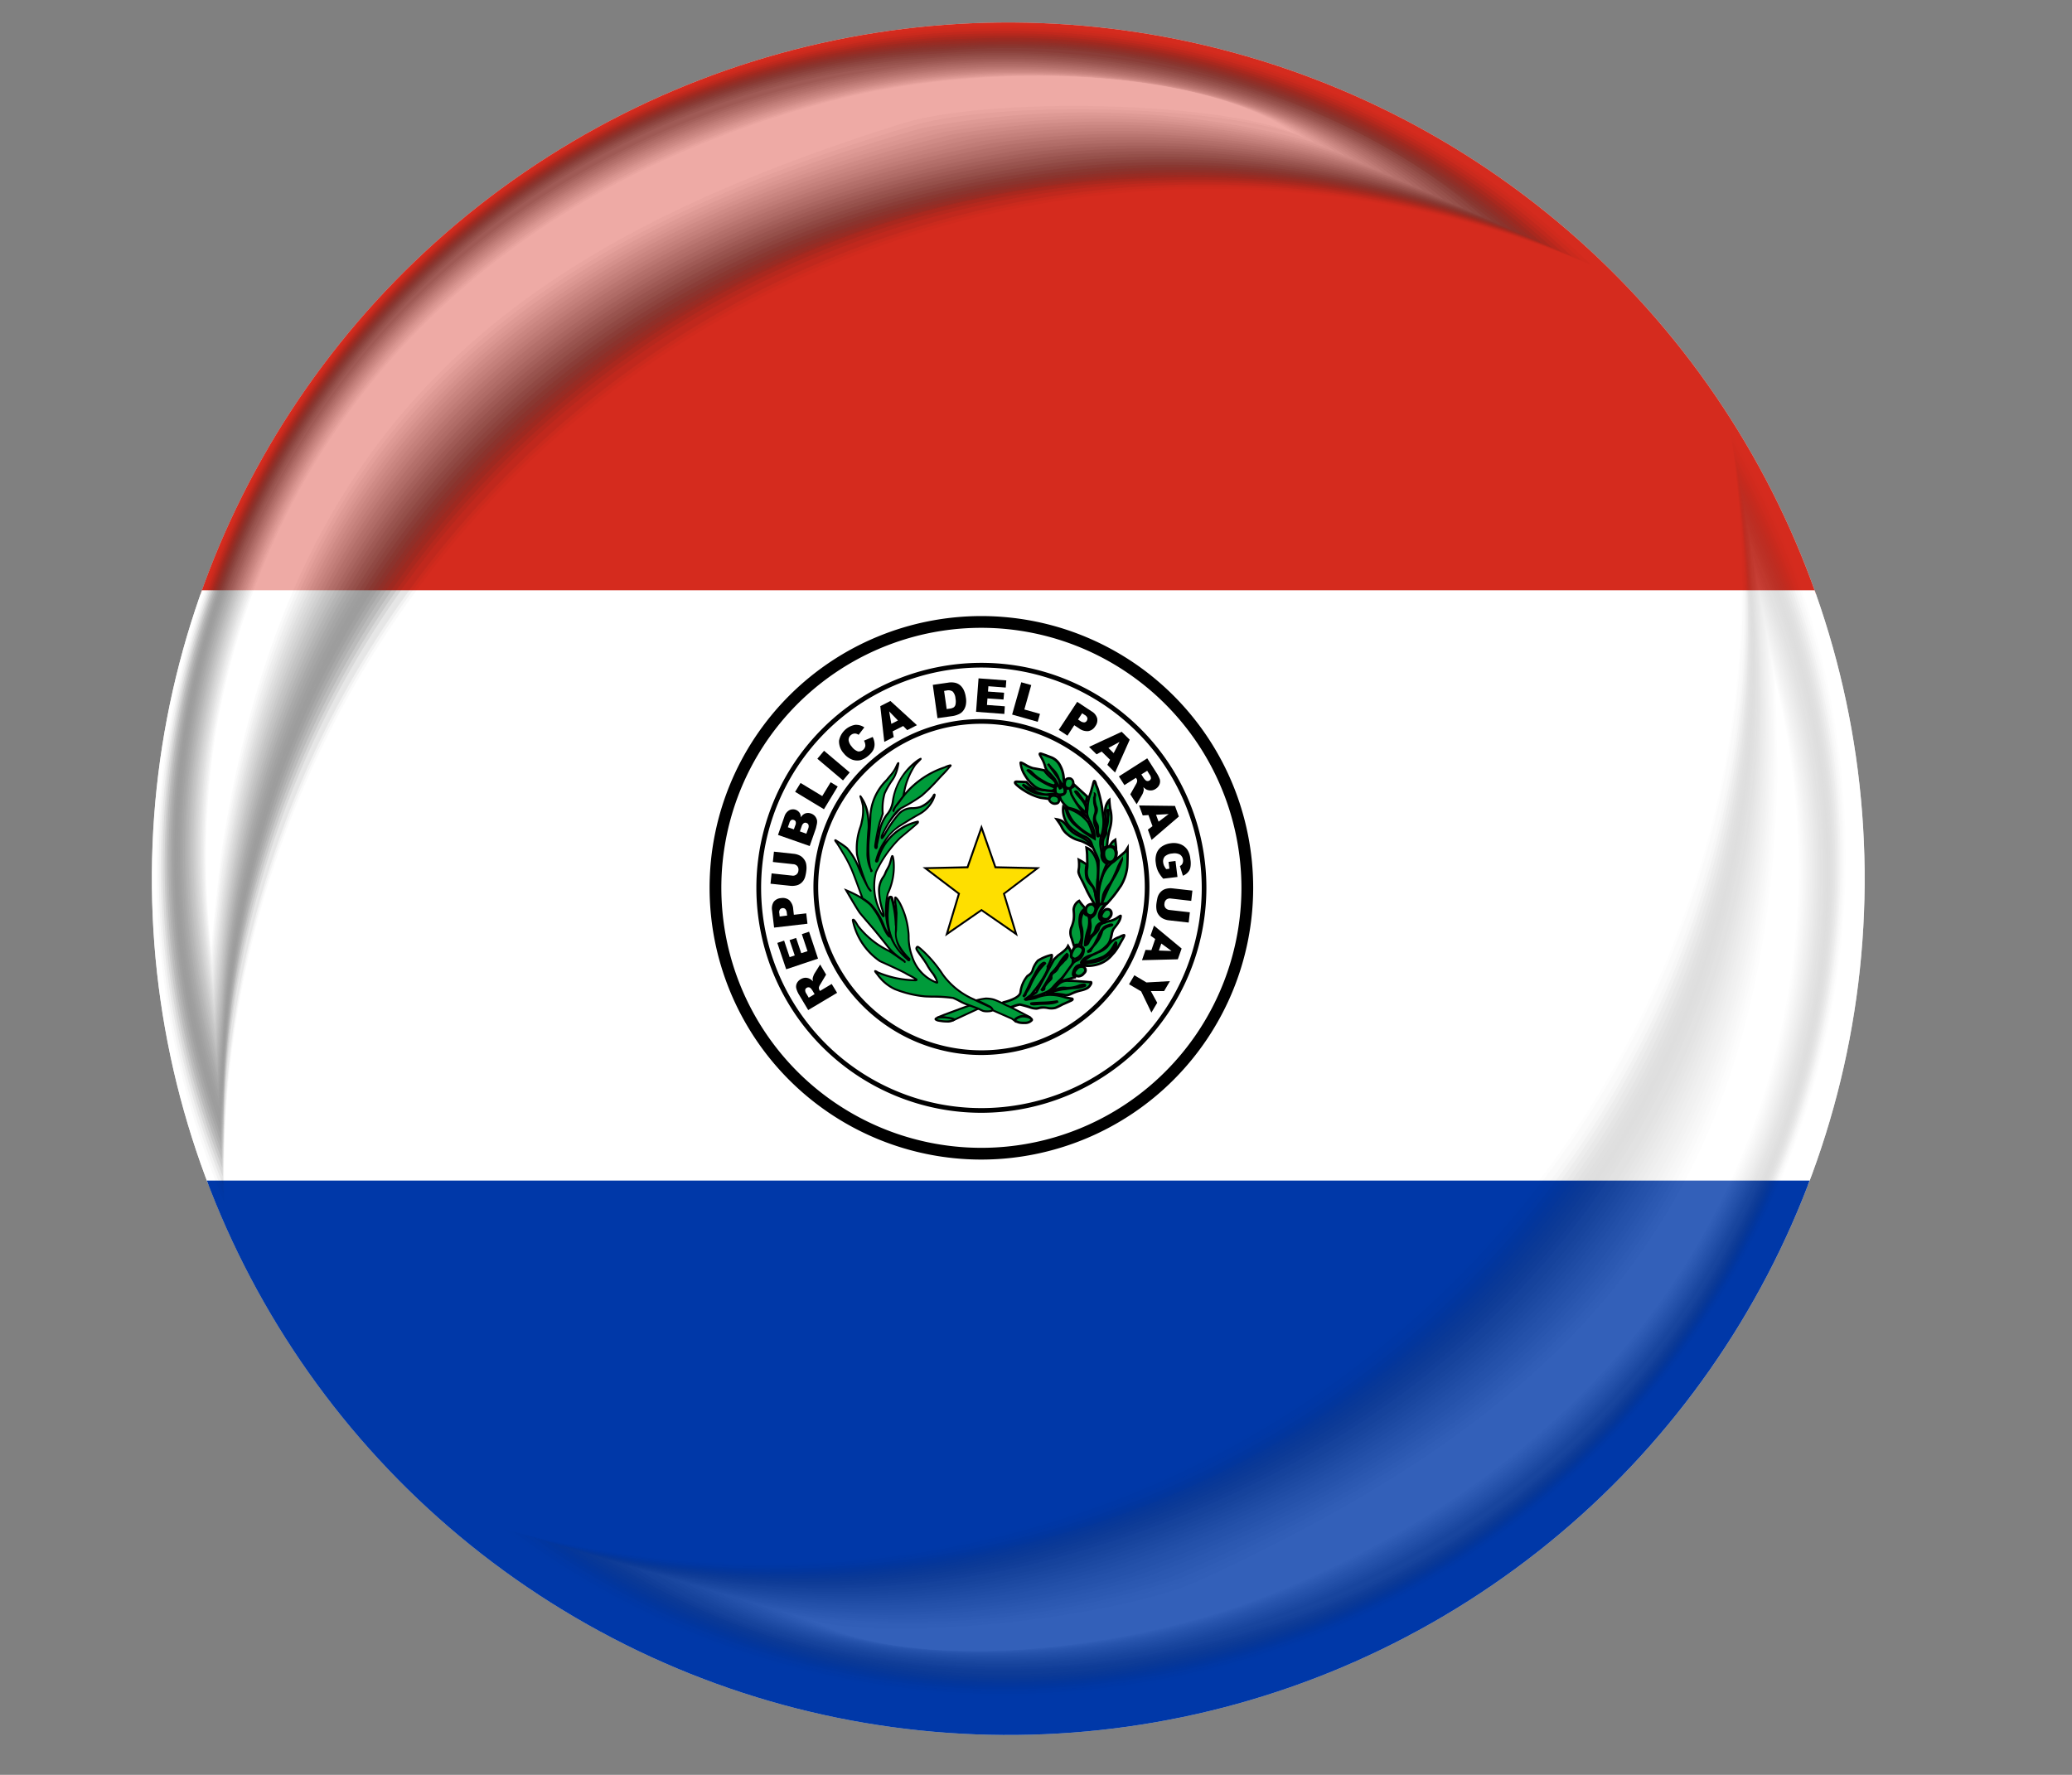 <svg xmlns="http://www.w3.org/2000/svg" xmlns:xlink="http://www.w3.org/1999/xlink" viewBox="0 0 42.34 36.273"><rect x="0" y="0" width="42.34" height="36.273" fill="#808080" stroke="none"/><defs><style>.cls-1{fill:none;}.cls-2{isolation:isolate;}.cls-3{mix-blend-mode:multiply;}.cls-4{fill:url(#radial-gradient);}.cls-5{clip-path:url(#clip-path);}.cls-6{fill:#d52b1e;}.cls-7{fill:#fff;}.cls-8{fill:#0038a8;}.cls-9{opacity:0.6;}.cls-41,.cls-9{mix-blend-mode:overlay;}.cls-10{opacity:0;}.cls-11{fill:#080808;opacity:0.032;}.cls-12{fill:#101010;opacity:0.065;}.cls-13{fill:#191919;opacity:0.097;}.cls-14{fill:#212121;opacity:0.129;}.cls-15{fill:#292929;opacity:0.161;}.cls-16{fill:#313131;opacity:0.194;}.cls-17{fill:#3a3a3a;opacity:0.226;}.cls-18{fill:#424242;opacity:0.258;}.cls-19{fill:#4a4a4a;opacity:0.29;}.cls-20{fill:#525252;opacity:0.323;}.cls-21{fill:#5a5a5a;opacity:0.355;}.cls-22{fill:#636363;opacity:0.387;}.cls-23{fill:#6b6b6b;opacity:0.419;}.cls-24{fill:#737373;opacity:0.452;}.cls-25{fill:#7b7b7b;opacity:0.484;}.cls-26{fill:#848484;opacity:0.516;}.cls-27{fill:#8c8c8c;opacity:0.548;}.cls-28{fill:#949494;opacity:0.581;}.cls-29{fill:#9c9c9c;opacity:0.613;}.cls-30{fill:#a5a5a5;opacity:0.645;}.cls-31{fill:#adadad;opacity:0.677;}.cls-32{fill:#b5b5b5;opacity:0.71;}.cls-33{fill:#bdbdbd;opacity:0.742;}.cls-34{fill:#c5c5c5;opacity:0.774;}.cls-35{fill:#cecece;opacity:0.806;}.cls-36{fill:#d6d6d6;opacity:0.839;}.cls-37{fill:#dedede;opacity:0.871;}.cls-38{fill:#e6e6e6;opacity:0.903;}.cls-39{fill:#efefef;opacity:0.935;}.cls-40{fill:#f7f7f7;opacity:0.968;}.cls-41{opacity:0.2;}.cls-42{fill:#009b3a;}.cls-43{fill:#fedf00;}</style><radialGradient id="radial-gradient" cx="12.983" cy="9.814" r="19.747" gradientTransform="translate(0.172 -0.17) rotate(0.559)" gradientUnits="userSpaceOnUse"><stop offset="0" stop-color="#f2f2f2"/><stop offset="1" stop-color="#d6d6d6"/></radialGradient><clipPath id="clip-path" transform="translate(3.103 0.459)"><circle class="cls-1" cx="17.5" cy="17.5" r="17.5" transform="translate(-0.177 0.179) rotate(-0.582)"/></clipPath></defs><g class="cls-2"><g id="Capa_2" data-name="Capa 2"><g id="Layer_1" data-name="Layer 1"><g class="cls-3"><path d="M32.811,17.5A15.31,15.31,0,1,1,17.5,2.189,15.311,15.311,0,0,1,32.811,17.5Z" transform="translate(3.103 0.459)"/></g><circle class="cls-4" cx="17.5" cy="17.5" r="17.5" transform="translate(2.934 0.631) rotate(-0.559)"/><g class="cls-5"><rect class="cls-6" width="42.34" height="12.145"/><rect class="cls-7" y="12.064" width="42.34" height="12.145"/><rect class="cls-8" y="24.128" width="42.34" height="12.145"/></g><circle class="cls-1" cx="17.5" cy="17.5" r="17.5" transform="translate(2.934 0.631) rotate(-0.559)"/><g class="cls-9"><path class="cls-10" d="M1.475,23.691A20.255,20.255,0,0,1,29.621,5.048,17.356,17.356,0,0,0,1.484,24.273C1.478,24.08,1.475,23.886,1.475,23.691Z" transform="translate(3.103 0.459)"/><path class="cls-11" d="M1.473,23.475A20.177,20.177,0,0,1,29.419,4.959,17.277,17.277,0,0,0,1.475,24.101C1.47,23.91,1.473,23.667,1.473,23.475Z" transform="translate(3.103 0.459)"/><path class="cls-12" d="M1.472,23.258A20.098,20.098,0,0,1,29.218,4.869,16.963,16.963,0,0,0,17.186.127,17.184,17.184,0,0,0,1.466,23.929C1.461,23.74,1.47,23.448,1.472,23.258Z" transform="translate(3.103 0.459)"/><path class="cls-13" d="M1.47,23.041A20.02,20.02,0,0,1,29.016,4.78,16.8,16.8,0,0,0,17.072.178,17.098,17.098,0,0,0,1.458,23.757C1.453,23.57,1.468,23.229,1.47,23.041Z" transform="translate(3.103 0.459)"/><path class="cls-14" d="M1.468,22.824a19.74,19.74,0,0,1,19.425-19.554A19.815,19.815,0,0,1,28.814,4.69,16.639,16.639,0,0,0,16.959.229,17.014,17.014,0,0,0,1.449,23.585C1.444,23.401,1.466,23.01,1.468,22.824Z" transform="translate(3.103 0.459)"/><path class="cls-15" d="M1.466,22.607A19.616,19.616,0,0,1,20.686,3.225a19.727,19.727,0,0,1,7.926,1.376A16.441,16.441,0,0,0,16.846.279,16.931,16.931,0,0,0,1.441,23.413C1.436,23.231,1.463,22.791,1.466,22.607Z" transform="translate(3.103 0.459)"/><path class="cls-16" d="M1.465,22.39A19.477,19.477,0,0,1,20.48,3.181,19.547,19.547,0,0,1,28.411,4.512,16.278,16.278,0,0,0,16.733.33,16.849,16.849,0,0,0,1.432,23.242C1.427,23.061,1.461,22.572,1.465,22.39Z" transform="translate(3.103 0.459)"/><path class="cls-17" d="M1.463,22.173C1.745,11.504,9.846,3.669,20.273,3.137A19.449,19.449,0,0,1,28.21,4.422,16.119,16.119,0,0,0,16.619.381a16.769,16.769,0,0,0-15.196,22.689C1.418,22.891,1.458,22.352,1.463,22.173Z" transform="translate(3.103 0.459)"/><path class="cls-18" d="M1.461,21.956C1.784,11.36,9.747,3.701,20.067,3.092A19.354,19.354,0,0,1,28.008,4.333,15.964,15.964,0,0,0,16.506.431,16.691,16.691,0,0,0,1.415,22.898C1.41,22.722,1.456,22.133,1.461,21.956Z" transform="translate(3.103 0.459)"/><path class="cls-19" d="M1.46,21.739C1.824,11.216,9.648,3.734,19.86,3.048a19.261,19.261,0,0,1,7.946,1.196A15.811,15.811,0,0,0,16.393.482,16.614,16.614,0,0,0,1.406,22.726C1.401,22.552,1.454,21.914,1.46,21.739Z" transform="translate(3.103 0.459)"/><path class="cls-20" d="M1.458,21.523c.405-10.451,8.091-17.756,18.196-18.519A19.17,19.17,0,0,1,27.605,4.154,15.663,15.663,0,0,0,16.28.533,16.54,16.54,0,0,0,1.398,22.554C1.393,22.382,1.451,21.695,1.458,21.523Z" transform="translate(3.103 0.459)"/><path class="cls-21" d="M1.456,21.306C1.903,10.928,9.45,3.8,19.447,2.959a19.082,19.082,0,0,1,7.956,1.106A15.518,15.518,0,0,0,16.166.584,16.467,16.467,0,0,0,1.389,22.382C1.384,22.212,1.449,21.476,1.456,21.306Z" transform="translate(3.103 0.459)"/><path class="cls-22" d="M1.455,21.089c.489-10.305,7.896-17.256,17.786-18.174a18.995,18.995,0,0,1,7.961,1.061C24.492,1.531,20.139.311,16.053.634A16.397,16.397,0,0,0,1.38,22.21C1.376,22.043,1.447,21.257,1.455,21.089Z" transform="translate(3.103 0.459)"/><path class="cls-23" d="M1.453,20.872C1.984,10.64,9.252,3.867,19.034,2.87A18.911,18.911,0,0,1,27,3.886C24.326,1.496,19.97.336,15.94.685A16.328,16.328,0,0,0,1.372,22.038C1.367,21.873,1.444,21.038,1.453,20.872Z" transform="translate(3.103 0.459)"/><path class="cls-24" d="M1.451,20.655C2.025,10.496,9.153,3.901,18.828,2.826a18.83,18.83,0,0,1,7.97.971C24.16,1.462,19.8.361,15.827.736a16.262,16.262,0,0,0-14.464,21.131C1.358,21.703,1.442,20.819,1.451,20.655Z" transform="translate(3.103 0.459)"/><path class="cls-25" d="M1.45,20.438C2.066,10.352,9.053,3.935,18.621,2.781a18.75,18.75,0,0,1,7.975.926C23.994,1.428,19.631.386,15.713.787a16.199,16.199,0,0,0-14.359,20.908C1.35,21.533,1.44,20.6,1.45,20.438Z" transform="translate(3.103 0.459)"/><path class="cls-26" d="M1.448,20.221C2.108,10.208,8.954,3.97,18.415,2.737a18.673,18.673,0,0,1,7.98.881c-2.568-2.224-6.934-3.207-10.795-2.78A16.138,16.138,0,0,0,1.346,21.523C1.341,21.364,1.438,20.38,1.448,20.221Z" transform="translate(3.103 0.459)"/><path class="cls-27" d="M1.446,20.004c.703-9.941,7.409-15.999,16.762-17.312a18.598,18.598,0,0,1,7.985.836C23.661,1.359,19.292.436,15.487.888,7.255,1.866,1.375,8.004.758,15.714a16.2,16.2,0,0,0,.579,5.637C1.333,21.194,1.435,20.161,1.446,20.004Z" transform="translate(3.103 0.459)"/><path class="cls-28" d="M1.445,19.787C2.192,9.92,8.756,4.04,18.002,2.648a18.525,18.525,0,0,1,7.99.791C23.495,1.324,19.122.461,15.374.939,7.221,1.977,1.453,8.017.8,15.616a16.167,16.167,0,0,0,.529,5.563C1.324,21.024,1.433,19.942,1.445,19.787Z" transform="translate(3.103 0.459)"/><path class="cls-29" d="M1.443,19.57c.791-9.795,7.214-15.494,16.352-16.967a18.455,18.455,0,0,1,7.995.746C23.329,1.29,18.953.487,15.26.99,7.187,2.088,1.53,8.029.841,15.518A16.139,16.139,0,0,0,1.32,21.007C1.316,20.854,1.431,19.723,1.443,19.57Z" transform="translate(3.103 0.459)"/><path class="cls-30" d="M1.441,19.354C2.277,9.632,8.558,4.112,17.589,2.559a18.387,18.387,0,0,1,8.0.701C23.163,1.256,18.783.513,15.147,1.04,7.154,2.2,1.608,8.041.882,15.42a16.116,16.116,0,0,0,.429,5.415C1.307,20.685,1.428,19.504,1.441,19.354Z" transform="translate(3.103 0.459)"/><path class="cls-31" d="M1.44,19.137C2.32,9.488,8.459,4.149,17.382,2.515a18.321,18.321,0,0,1,8.005.656C22.997,1.221,18.614.539,15.034,1.091,7.12,2.312,1.685,8.053.923,15.322a16.098,16.098,0,0,0,.38,5.341C1.299,20.515,1.426,19.285,1.44,19.137Z" transform="translate(3.103 0.459)"/><path class="cls-32" d="M1.438,18.92C2.364,9.344,8.361,4.186,17.176,2.47a18.258,18.258,0,0,1,8.01.611C22.831,1.187,18.444.565,14.921,1.142,7.087,2.424,1.763,8.066.964,15.224a16.086,16.086,0,0,0,.33,5.267C1.29,20.345,1.424,19.066,1.438,18.92Z" transform="translate(3.103 0.459)"/><path class="cls-33" d="M1.436,18.703C2.408,9.2,8.262,4.223,16.969,2.426a18.197,18.197,0,0,1,8.014.566C22.665,1.153,18.275.591,14.807,1.192,7.053,2.537,1.84,8.078,1.005,15.126a16.08,16.08,0,0,0,.28,5.194C1.281,20.175,1.422,18.847,1.436,18.703Z" transform="translate(3.103 0.459)"/><path class="cls-34" d="M1.435,18.486C2.452,9.057,8.163,4.261,16.763,2.381a18.138,18.138,0,0,1,8.019.521C22.498,1.118,18.106.618,14.694,1.243,7.02,2.65,1.917,8.09,1.046,15.028a16.081,16.081,0,0,0,.23,5.12C1.273,20.006,1.419,18.628,1.435,18.486Z" transform="translate(3.103 0.459)"/><path class="cls-35" d="M1.433,18.269C2.497,8.913,8.065,4.299,16.556,2.337a18.082,18.082,0,0,1,8.024.476C22.332,1.084,17.936.644,14.581,1.294,6.987,2.764,1.995,8.103,1.088,14.93a16.088,16.088,0,0,0,.181,5.046C1.264,19.836,1.417,18.408,1.433,18.269Z" transform="translate(3.103 0.459)"/><path class="cls-36" d="M1.431,18.052C2.542,8.769,7.967,4.338,16.35,2.292a18.028,18.028,0,0,1,8.029.431C22.166,1.049,17.767.671,14.468,1.345,6.954,2.878,2.072,8.115,1.129,14.832a16.102,16.102,0,0,0,.131,4.972C1.256,19.666,1.415,18.189,1.431,18.052Z" transform="translate(3.103 0.459)"/><path class="cls-37" d="M1.43,17.835C2.588,8.626,7.869,4.377,16.143,2.248a17.976,17.976,0,0,1,8.034.386C22,1.015,17.598.698,14.354,1.395,6.921,2.993,2.15,8.127,1.17,14.734A16.125,16.125,0,0,0,1.251,19.632C1.247,19.496,1.413,17.97,1.43,17.835Z" transform="translate(3.103 0.459)"/><path class="cls-38" d="M1.428,17.618C2.649,8.485,7.776,4.432,15.937,2.204a17.978,17.978,0,0,1,8.039.341C21.834.981,17.429.726,14.241,1.446,6.888,3.108,2.227,8.14,1.211,14.636a16.155,16.155,0,0,0,.031,4.824C1.239,19.327,1.411,17.751,1.428,17.618Z" transform="translate(3.103 0.459)"/><path class="cls-39" d="M1.426,17.402c1.265-9.061,6.251-12.934,14.304-15.242a17.915,17.915,0,0,1,8.044.296C21.668.946,17.261.758,14.128,1.497,6.859,3.235,2.305,8.152,1.252,14.538a16.194,16.194,0,0,0-.018,4.75C1.23,19.157,1.408,17.532,1.426,17.402Z" transform="translate(3.103 0.459)"/><path class="cls-40" d="M1.425,17.185C2.733,8.197,7.578,4.503,15.524,2.115c1.788-.535,6.429-.436,8.049.251C21.502.912,17.092.783,14.015,1.548,6.825,3.346,2.382,8.164,1.293,14.44a16.242,16.242,0,0,0-.068,4.676C1.221,18.987,1.406,17.313,1.425,17.185Z" transform="translate(3.103 0.459)"/><path class="cls-7" d="M1.423,16.968C2.775,8.053,7.48,4.538,15.317,2.07c1.754-.552,6.461-.469,8.054.206C21.335.877,16.923.808,13.902,1.598,6.792,3.457,2.459,8.177,1.334,14.342a16.3,16.3,0,0,0-.118,4.602C1.213,18.817,1.404,17.094,1.423,16.968Z" transform="translate(3.103 0.459)"/></g><g class="cls-41"><path class="cls-10" d="M32.311,8.78a20.111,20.111,0,0,1-25.343,21.94A17.232,17.232,0,0,0,32.228,8.209C32.258,8.399,32.286,8.589,32.311,8.78Z" transform="translate(3.103 0.459)"/><path class="cls-11" d="M32.34,8.994A20.033,20.033,0,0,1,7.177,30.783,17.154,17.154,0,0,0,32.258,8.377C32.288,8.565,32.316,8.804,32.34,8.994Z" transform="translate(3.103 0.459)"/><path class="cls-12" d="M32.369,9.207A19.956,19.956,0,0,1,7.387,30.845,16.843,16.843,0,0,0,19.839,33.984,17.062,17.062,0,0,0,32.289,8.545C32.318,8.731,32.346,9.02,32.369,9.207Z" transform="translate(3.103 0.459)"/><path class="cls-13" d="M32.398,9.421A19.724,19.724,0,0,1,15.579,31.343a19.764,19.764,0,0,1-7.982-.436,16.68,16.68,0,0,0,12.347,3.012A16.977,16.977,0,0,0,32.319,8.713C32.348,8.897,32.376,9.235,32.398,9.421Z" transform="translate(3.103 0.459)"/><path class="cls-14" d="M32.428,9.634a19.6,19.6,0,0,1-16.639,21.727A19.675,19.675,0,0,1,7.807,30.97a16.521,16.521,0,0,0,12.242,2.885A16.893,16.893,0,0,0,32.349,8.882C32.378,9.063,32.406,9.451,32.428,9.634Z" transform="translate(3.103 0.459)"/><path class="cls-15" d="M32.457,9.847A19.477,19.477,0,0,1,15.997,31.378a19.588,19.588,0,0,1-7.98-.346,16.324,16.324,0,0,0,12.137,2.758A16.81,16.81,0,0,0,32.38,9.05C32.408,9.229,32.437,9.666,32.457,9.847Z" transform="translate(3.103 0.459)"/><path class="cls-16" d="M32.486,10.061A19.339,19.339,0,0,1,16.206,31.396a19.408,19.408,0,0,1-7.979-.301,16.163,16.163,0,0,0,12.032,2.632A16.729,16.729,0,0,0,32.41,9.218C32.438,9.395,32.467,9.881,32.486,10.061Z" transform="translate(3.103 0.459)"/><path class="cls-17" d="M32.515,10.274c1.08,10.542-5.9,19.289-16.1,21.139a19.311,19.311,0,0,1-7.978-.256A16.005,16.005,0,0,0,20.364,33.662,16.65,16.65,0,0,0,32.44,9.386C32.468,9.561,32.497,10.097,32.515,10.274Z" transform="translate(3.103 0.459)"/><path class="cls-18" d="M32.545,10.487C33.575,20.963,26.709,29.518,16.624,31.431a19.217,19.217,0,0,1-7.978-.211,15.85,15.85,0,0,0,11.823,2.378,16.572,16.572,0,0,0,12.001-24.043C32.498,9.727,32.527,10.312,32.545,10.487Z" transform="translate(3.103 0.459)"/><path class="cls-19" d="M32.574,10.701c.981,10.409-5.772,18.773-15.74,20.747a19.124,19.124,0,0,1-7.977-.166,15.699,15.699,0,0,0,11.718,2.251A16.496,16.496,0,0,0,32.501,9.722C32.528,9.893,32.558,10.528,32.574,10.701Z" transform="translate(3.103 0.459)"/><path class="cls-20" d="M32.603,10.914c.931,10.342-5.708,18.514-15.561,20.552a19.034,19.034,0,0,1-7.976-.121,15.551,15.551,0,0,0,11.613,2.125,16.422,16.422,0,0,0,11.852-23.578C32.558,10.059,32.588,10.743,32.603,10.914Z" transform="translate(3.103 0.459)"/><path class="cls-21" d="M32.632,11.127c.88,10.276-5.643,18.255-15.381,20.356a18.947,18.947,0,0,1-7.975-.077,15.407,15.407,0,0,0,11.508,1.998A16.35,16.35,0,0,0,32.562,10.059C32.588,10.225,32.618,10.959,32.632,11.127Z" transform="translate(3.103 0.459)"/><path class="cls-22" d="M32.662,11.341c.83,10.21-5.579,17.997-15.201,20.16A18.861,18.861,0,0,1,9.486,31.469c2.979,2.062,7.421,2.709,11.403,1.871A16.28,16.28,0,0,0,32.592,10.227C32.618,10.391,32.648,11.174,32.662,11.341Z" transform="translate(3.103 0.459)"/><path class="cls-23" d="M32.691,11.554c.779,10.143-5.515,17.737-15.021,19.964a18.777,18.777,0,0,1-7.973.013c2.937,2.013,7.375,2.601,11.298,1.744a16.212,16.212,0,0,0,11.628-22.881C32.648,10.557,32.678,11.39,32.691,11.554Z" transform="translate(3.103 0.459)"/><path class="cls-24" d="M32.72,11.768c.727,10.077-5.451,17.478-14.842,19.768a18.696,18.696,0,0,1-7.972.058c2.895,1.963,7.328,2.493,11.193,1.618A16.147,16.147,0,0,0,32.653,10.563C32.678,10.723,32.708,11.605,32.72,11.768Z" transform="translate(3.103 0.459)"/><path class="cls-25" d="M32.749,11.981c.676,10.011-5.387,17.218-14.662,19.572a18.617,18.617,0,0,1-7.971.103c2.853,1.913,7.282,2.384,11.089,1.491A16.084,16.084,0,0,0,32.683,10.731C32.708,10.889,32.739,11.821,32.749,11.981Z" transform="translate(3.103 0.459)"/><path class="cls-26" d="M32.779,12.194c.624,9.944-5.323,16.958-14.482,19.376a18.54,18.54,0,0,1-7.97.148c2.812,1.864,7.236,2.276,10.984,1.364a16.024,16.024,0,0,0,11.404-22.183C32.738,11.056,32.769,12.036,32.779,12.194Z" transform="translate(3.103 0.459)"/><path class="cls-27" d="M32.808,12.408c.572,9.878-5.259,16.697-14.303,19.18a18.466,18.466,0,0,1-7.969.193c2.77,1.814,7.19,2.167,10.879,1.237C29.396,31.007,34.405,24.215,34.031,16.545A16.084,16.084,0,0,0,32.744,11.068C32.768,11.222,32.799,12.252,32.808,12.408Z" transform="translate(3.103 0.459)"/><path class="cls-28" d="M32.837,12.621c.52,9.812-5.196,16.437-14.123,18.984a18.394,18.394,0,0,1-7.968.238c2.728,1.764,7.144,2.058,10.774,1.111C29.416,30.894,34.327,24.213,34.003,16.647A16.051,16.051,0,0,0,32.774,11.236C32.798,11.388,32.829,12.467,32.837,12.621Z" transform="translate(3.103 0.459)"/><path class="cls-29" d="M32.866,12.834c.467,9.746-5.132,16.175-13.943,18.789a18.324,18.324,0,0,1-7.968.283c2.686,1.715,7.097,1.949,10.669.984,7.81-2.109,12.624-8.679,12.35-16.141a16.023,16.023,0,0,0-1.171-5.344C32.828,11.554,32.859,12.682,32.866,12.834Z" transform="translate(3.103 0.459)"/><path class="cls-30" d="M32.896,13.048c.414,9.679-5.068,15.914-13.763,18.593a18.256,18.256,0,0,1-7.967.328c2.644,1.665,7.051,1.839,10.564.857,7.724-2.159,12.441-8.617,12.217-15.975a16,16,0,0,0-1.112-5.278C32.858,11.72,32.889,12.898,32.896,13.048Z" transform="translate(3.103 0.459)"/><path class="cls-31" d="M32.925,13.261c.361,9.613-5.005,15.652-13.584,18.397a18.191,18.191,0,0,1-7.966.373c2.602,1.615,7.005,1.73,10.459.73,7.637-2.209,12.259-8.555,12.084-15.809a15.983,15.983,0,0,0-1.054-5.211C32.888,11.886,32.919,13.113,32.925,13.261Z" transform="translate(3.103 0.459)"/><path class="cls-32" d="M32.954,13.474c.307,9.547-4.942,15.39-13.404,18.201a18.128,18.128,0,0,1-7.965.417c2.56,1.566,6.958,1.62,10.355.604,7.551-2.26,12.076-8.493,11.951-15.643a15.971,15.971,0,0,0-.995-5.145C32.919,12.052,32.949,13.329,32.954,13.474Z" transform="translate(3.103 0.459)"/><path class="cls-33" d="M32.983,13.688c.253,9.481-4.878,15.127-13.224,18.005a18.068,18.068,0,0,1-7.964.462c2.518,1.516,6.912,1.51,10.25.477C29.51,30.321,33.938,24.201,33.863,17.155a15.965,15.965,0,0,0-.937-5.078C32.949,12.218,32.98,13.544,32.983,13.688Z" transform="translate(3.103 0.459)"/><path class="cls-34" d="M33.013,13.901c.198,9.415-4.815,14.864-13.044,17.809a18.009,18.009,0,0,1-7.963.507c2.476,1.466,6.865,1.4,10.145.35C29.528,30.205,33.86,24.199,33.835,17.257a15.965,15.965,0,0,0-.878-5.012C32.979,12.384,33.01,13.76,33.013,13.901Z" transform="translate(3.103 0.459)"/><path class="cls-35" d="M33.042,14.115c.143,9.349-4.753,14.601-12.865,17.613a17.953,17.953,0,0,1-7.962.552c2.434,1.417,6.819,1.29,10.04.223,7.291-2.414,11.527-8.306,11.552-15.145a15.972,15.972,0,0,0-.82-4.945C33.009,12.55,33.04,13.975,33.042,14.115Z" transform="translate(3.103 0.459)"/><path class="cls-36" d="M33.071,14.328c.087,9.282-4.69,14.337-12.685,17.417a17.9,17.9,0,0,1-7.961.597c2.392,1.367,6.772,1.18,9.935.097,7.204-2.466,11.344-8.244,11.419-14.979a15.986,15.986,0,0,0-.762-4.879C33.039,12.716,33.07,14.191,33.071,14.328Z" transform="translate(3.103 0.459)"/><path class="cls-37" d="M33.1,14.541c.031,9.216-4.628,14.072-12.505,17.221a17.849,17.849,0,0,1-7.96.642c2.35,1.318,6.725,1.069,9.83-.03,7.116-2.519,11.161-8.182,11.285-14.813a16.009,16.009,0,0,0-.703-4.812C33.069,12.882,33.1,14.406,33.1,14.541Z" transform="translate(3.103 0.459)"/><path class="cls-38" d="M33.13,14.755c-.04,9.15-4.572,13.792-12.325,17.026a17.851,17.851,0,0,1-7.959.687c2.308,1.268,6.678.959,9.726-.157,7.029-2.572,10.979-8.12,11.152-14.647a16.039,16.039,0,0,0-.645-4.746C33.099,13.048,33.13,14.622,33.13,14.755Z" transform="translate(3.103 0.459)"/><path class="cls-39" d="M33.159,14.968c-.093,9.083-4.509,13.532-12.146,16.83a17.788,17.788,0,0,1-7.958.732c2.266,1.218,6.629.843,9.621-.284,6.937-2.637,10.796-8.058,11.019-14.48a16.077,16.077,0,0,0-.586-4.68C33.129,13.214,33.16,14.837,33.159,14.968Z" transform="translate(3.103 0.459)"/><path class="cls-40" d="M33.188,15.181c-.145,9.017-4.446,13.271-11.966,16.634a17.726,17.726,0,0,1-7.958.777c2.224,1.169,6.583.734,9.516-.41,6.851-2.686,10.613-7.996,10.886-14.314a16.125,16.125,0,0,0-.528-4.613C33.159,13.38,33.19,15.053,33.188,15.181Z" transform="translate(3.103 0.459)"/><path class="cls-7" d="M33.217,15.395c-.197,8.95-4.382,13.011-11.786,16.438-1.657.767-6.303,1.284-7.957.822,2.182,1.119,6.537.625,9.411-.537,6.764-2.735,10.43-7.934,10.753-14.148a16.182,16.182,0,0,0-.47-4.547C33.189,13.547,33.22,15.268,33.217,15.395Z" transform="translate(3.103 0.459)"/></g><g id="path2542"><path class="cls-7" d="M22.385,17.685a5.434,5.434,0,1,1-5.434-5.432A5.434,5.434,0,0,1,22.385,17.685Z" transform="translate(3.103 0.459)"/><path d="M16.951,23.24a5.554,5.554,0,1,1,5.554-5.555A5.56,5.56,0,0,1,16.951,23.24Zm0-10.868a5.314,5.314,0,1,0,5.314,5.313A5.319,5.319,0,0,0,16.951,12.372Z" transform="translate(3.103 0.459)"/></g><g id="path2618"><path class="cls-42" d="M19.581,16.841c-.132-.005-.133.14-.133.14s.005-.043.001.006c-.003.048.022.166.119.176.103.009.137-.111.138-.169,0-.023-.007-.149-.125-.152" transform="translate(3.103 0.459)"/><path d="M19.579,17.195h0l-.014-.001c-.12-.012-.152-.146-.148-.209l0-.004-.001-0a.161.161,0,0,1,.158-.172l.008 0a.168.168,0,0,1,.156.184C19.737,17.072,19.693,17.195,19.579,17.195Zm-.097-.234a.219.219,0,0,1-.001.029c-.002.035.016.134.09.141l.008 0c.07,0,.094-.095.095-.138,0-.019-.005-.118-.094-.12H19.58A.095.095,0,0,0,19.482,16.961Z" transform="translate(3.103 0.459)"/></g><g id="g4938"><g id="path2462"><path d="M13.543,19.859l-.046-.077a.315.315,0,0,0-.036-.044.053.053,0,0,0-.036-.018.064.064,0,0,0-.042.009.06.06,0,0,0-.032.044.124.124,0,0,0,.025.078l.047.08Zm.46-.027-.591.352-.181-.303a.512.512,0,0,1-.062-.138.155.155,0,0,1,.01-.104.19.19,0,0,1,.08-.085.205.205,0,0,1,.096-.03.194.194,0,0,1,.093.024.296.296,0,0,1,.062.05.225.225,0,0,1-.007-.061.376.376,0,0,1,.014-.047.443.443,0,0,1,.02-.047l.119-.19.122.207-.122.205a.17.17,0,0,0-.026.06.097.097,0,0,0,.013.052l.01.017.239-.143Z" transform="translate(3.103 0.459)"/></g><g id="path2466"><path d="M12.962,19.351l-.181-.539.139-.047.113.338.104-.035-.106-.314.134-.044.105.312.128-.041-.116-.348.148-.05.183.55Z" transform="translate(3.103 0.459)"/></g><g id="path2470"><path d="M12.982,18.253l-.007-.051a.133.133,0,0,0-.031-.083.074.074,0,0,0-.058-.018.084.084,0,0,0-.051.027.105.105,0,0,0-.012.083l.006.061Zm-.267.246-.041-.35a.247.247,0,0,1,.034-.178.208.208,0,0,1,.149-.075.212.212,0,0,1,.169.043.279.279,0,0,1,.08.183l.013.115.253-.029.025.212Z" transform="translate(3.103 0.459)"/></g><g id="path2474"><path d="M12.69,17.158l.022-.211.408.044a.358.358,0,0,1,.111.031.23.23,0,0,1,.088.07.243.243,0,0,1,.048.091.421.421,0,0,1,.007.15.776.776,0,0,1-.019.107.279.279,0,0,1-.039.095.25.25,0,0,1-.066.067.216.216,0,0,1-.084.036.379.379,0,0,1-.118.007l-.406-.043.022-.211.417.045a.11.11,0,0,0,.131-.104.117.117,0,0,0-.022-.089.118.118,0,0,0-.084-.04Z" transform="translate(3.103 0.459)"/></g><g id="path2478"><path d="M13.374,16.58l.037-.102a.124.124,0,0,0,.007-.08.064.064,0,0,0-.042-.038.059.059,0,0,0-.054.004.121.121,0,0,0-.044.067l-.036.102Zm-.255-.089.031-.086a.103.103,0,0,0,.006-.072.057.057,0,0,0-.04-.034.059.059,0,0,0-.05.002.102.102,0,0,0-.038.058l-.032.089Zm-.324.114.131-.376a.222.222,0,0,1,.098-.128.164.164,0,0,1,.132-.01.166.166,0,0,1,.086.071.182.182,0,0,1,.019.085.183.183,0,0,1,.093-.082.17.17,0,0,1,.116.003.191.191,0,0,1,.082.055.202.202,0,0,1,.041.087.24.24,0,0,1-.006.083c-.011.048-.017.079-.023.093l-.121.346Z" transform="translate(3.103 0.459)"/></g><g id="path2482"><path d="M13.145,15.724l.111-.181.443.268.172-.283.144.088-.281.464Z" transform="translate(3.103 0.459)"/></g><g id="path2486"><path d="M13.599,15.048l.137-.163.524.443-.137.163Z" transform="translate(3.103 0.459)"/></g><g id="path2490"><path d="M14.551,14.679l.179-.076a.358.358,0,0,1,.038.139.265.265,0,0,1-.025.125.418.418,0,0,1-.1.118.453.453,0,0,1-.162.092.303.303,0,0,1-.168-.01.401.401,0,0,1-.173-.128.362.362,0,0,1-.098-.259.408.408,0,0,1,.329-.325.301.301,0,0,1,.188.052l-.117.152a.141.141,0,0,0-.046-.022.103.103,0,0,0-.057-.001.121.121,0,0,0-.052.026.125.125,0,0,0-.048.116.252.252,0,0,0,.063.122.261.261,0,0,0,.127.098.136.136,0,0,0,.151-.114.211.211,0,0,0-.028-.106" transform="translate(3.103 0.459)"/></g><g id="path2494"><path d="M15.246,14.266l-.18-.186.045.255Zm.107.113-.215.109.022.117-.193.098-.082-.73.207-.106.542.495-.198.101Z" transform="translate(3.103 0.459)"/></g><g id="path2498"><path d="M16.189,13.662l.053.371.052-.008a.214.214,0,0,0,.093-.028.102.102,0,0,0,.035-.058.3.3,0,0,0-0-.12.233.233,0,0,0-.056-.143.152.152,0,0,0-.123-.023Zm-.231-.124.312-.045a.38.38,0,0,1,.152.004.25.25,0,0,1,.105.058.299.299,0,0,1,.069.101.483.483,0,0,1,.036.13.423.423,0,0,1-.001.172.29.29,0,0,1-.054.112.23.23,0,0,1-.087.067.476.476,0,0,1-.123.038l-.313.044Z" transform="translate(3.103 0.459)"/></g></g><g id="path2502"><path d="M16.893,13.405l.567.042-.011.146-.355-.027-.008.109.329.024-.012.139-.328-.023-.01.134.365.027L17.42,14.132l-.578-.043Z" transform="translate(3.103 0.459)"/></g><g id="path2506"><path d="M17.766,13.485l.204.057-.141.499.319.09-.046.162L17.579,14.145Z" transform="translate(3.103 0.459)"/></g><g id="path2510"><path d="M18.926,14.247l.044.028a.137.137,0,0,0,.083.03.064.064,0,0,0,.051-.032.084.084,0,0,0,.013-.058.115.115,0,0,0-.056-.063l-.051-.034Zm-.017-.362.295.195a.239.239,0,0,1,.113.141.201.201,0,0,1-.038.162.209.209,0,0,1-.141.1.272.272,0,0,1-.192-.056l-.097-.064-.139.213-.178-.118Z" transform="translate(3.103 0.459)"/></g><g id="path2514"><path d="M19.654,14.933l.12-.229-.227.123Zm-.073.137-.172-.169-.104.057-.154-.152.317-.147.35-.162.164.162-.299.671-.158-.157Z" transform="translate(3.103 0.459)"/></g><g id="path2518"><path d="M20.22,15.368l.048.076a.287.287,0,0,0,.038.043.057.057,0,0,0,.037.016.059.059,0,0,0,.041-.01.065.065,0,0,0,.032-.045.126.126,0,0,0-.028-.076l-.049-.078Zm-.459.041.579-.37.19.298a.585.585,0,0,1,.068.135.168.168,0,0,1-.009.104.19.19,0,0,1-.076.087.18.18,0,0,1-.097.033.21.21,0,0,1-.093-.019.357.357,0,0,1-.063-.049.245.245,0,0,1,.009.06.376.376,0,0,1-.012.047.251.251,0,0,1-.021.049l-.112.194-.13-.203.117-.208a.144.144,0,0,0,.023-.062.076.076,0,0,0-.015-.052l-.009-.016-.236.15Z" transform="translate(3.103 0.459)"/></g><g id="path2522"><path d="M20.572,16.334l.206-.155-.258.014Zm-.125.092-.082-.227-.117.008-.075-.204.734.009.079.217-.557.478-.076-.21Z" transform="translate(3.103 0.459)"/></g><g id="path2526"><path d="M20.776,17.156l.141-.019.041.327-.291.035a.652.652,0,0,1-.107-.154.543.543,0,0,1-.045-.167.396.396,0,0,1,.018-.203.287.287,0,0,1,.108-.135.417.417,0,0,1,.182-.065.384.384,0,0,1,.2.022.302.302,0,0,1,.142.118.425.425,0,0,1,.056.183.474.474,0,0,1,.001.171.206.206,0,0,1-.052.101.266.266,0,0,1-.101.069l-.062-.198a.111.111,0,0,0,.053-.051.141.141,0,0,0,.011-.078.146.146,0,0,0-.062-.105.238.238,0,0,0-.158-.022.248.248,0,0,0-.153.061.157.157,0,0,0-.032.123.222.222,0,0,0,.018.065.425.425,0,0,0,.044.07l.065-.009Z" transform="translate(3.103 0.459)"/></g><g id="path2530"><path d="M21.211,18.186l-.024.21-.406-.046a.345.345,0,0,1-.112-.032.248.248,0,0,1-.088-.07.245.245,0,0,1-.047-.09.448.448,0,0,1-.006-.151c.004-.033.011-.069.019-.108a.278.278,0,0,1,.04-.095.27.27,0,0,1,.066-.066.237.237,0,0,1,.085-.035.358.358,0,0,1,.118-.006l.407.046-.024.21-.416-.048a.12.12,0,0,0-.091.021.116.116,0,0,0-.04.082.114.114,0,0,0,.021.089.124.124,0,0,0,.083.042Z" transform="translate(3.103 0.459)"/></g><g id="path2534"><path d="M20.578,18.968l.259.009-.209-.152Zm-.153-.008.078-.228-.096-.069.071-.205.565.469-.078.22-.732.018.072-.21Z" transform="translate(3.103 0.459)"/></g><g id="path2538"><path d="M20.804,19.593l-.119.203-.271.001.13.238-.119.201-.209-.433-.248-.146.109-.184.247.147Z" transform="translate(3.103 0.459)"/></g><g id="path2546"><path d="M16.952,22.284a4.598,4.598,0,1,1,4.597-4.599A4.604,4.604,0,0,1,16.952,22.284Zm0-9.1a4.502,4.502,0,1,0,4.502,4.501A4.507,4.507,0,0,0,16.952,13.184Z" transform="translate(3.103 0.459)"/></g><g id="path2550"><path d="M16.952,21.103a3.433,3.433,0,1,1,3.433-3.434A3.438,3.438,0,0,1,16.952,21.103Zm0-6.77a3.337,3.337,0,1,0,3.338,3.336A3.341,3.341,0,0,0,16.952,14.333Z" transform="translate(3.103 0.459)"/></g><g id="path2554"><path class="cls-43" d="M16.953,16.451l.284.814.861.019-.686.521.249.825-.708-.49-.709.49.248-.825-.687-.521.862-.019Z" transform="translate(3.103 0.459)"/><path d="M17.696,18.679l-.743-.515-.743.515.26-.866-.721-.547.905-.02.299-.854.298.854.903.02-.72.547Zm-1.834-1.376.653.496-.004.013-.232.772.674-.466.674.466-.237-.784.652-.496-.818-.018-.005-.013-.266-.761-.271.774-.014 0Z" transform="translate(3.103 0.459)"/></g><g id="path2562"><path class="cls-42" d="M18.516,20.006a.574.574,0,0,1-.175.042c-.031.004-.152.005-.203.007-.028.002-.083.01-.111.01-.249-.028.404-.024.489-.059m-.652-.192c.016-.029.098-.21.127-.262.03-.051.097-.185.138-.242.021-.03.102-.118.121-.079a1.369,1.369,0,0,0-.312.479,1.161,1.161,0,0,1-.071.116c-.017.021-.01.059-.036.062-.027.003-.008.008-.008.008S17.846,19.844,17.864,19.813Zm.938.139a1.238,1.238,0,0,1-.182-.041.931.931,0,0,0-.285-.039.78.78,0,0,0-.269.062.667.667,0,0,1-.183.032s-.059.009-.031-.004c.026-.013.117-.084.117-.084l.059-.08c.017-.005.314-.395.282-.5.046-.077.099-.215.079-.239a.858.858,0,0,0-.28.115.483.483,0,0,0-.113.209c-.017.058-.102.106-.102.106a.617.617,0,0,0-.143.337c-.024.128-.338.198-.338.198s-.087.033-.01.057c.013.004.048.062.076.063.039.004.234-.079.264-.072.036.007.122.03.197.054a.288.288,0,0,0,.188.019.385.385,0,0,1,.185-.001.337.337,0,0,0,.154-.004,1.224,1.224,0,0,0,.14-.068s.11-.047.173-.077.025-.043.025-.043" transform="translate(3.103 0.459)"/><path d="M18.07,20.178a.444.444,0,0,1-.141-.029c-.074-.024-.16-.046-.194-.053a.774.774,0,0,0-.114.034.614.614,0,0,1-.141.039.113.113,0,0,1-.074-.05l-.015-.016c-.009-.002-.045-.014-.046-.045-.001-.032.04-.051.058-.057.086-.02.306-.088.323-.18a.668.668,0,0,1,.153-.353c.024-.013.081-.053.093-.093a.524.524,0,0,1,.12-.22.909.909,0,0,1,.293-.121h.01l.011.008c.039.047-.048.218-.07.259.005.028-.002.079-.063.19a1.924,1.924,0,0,1-.225.32l0.0 0-.063.085c-.005.004-.028.022-.054.041a.56.56,0,0,0,.128-.027.8.8,0,0,1,.277-.063l.019-0a.955.955,0,0,1,.274.04,1.2,1.2,0,0,0,.178.04.041.041,0,0,1,.032.035c.001.027-.026.043-.051.054-.064.03-.173.077-.173.077a1.154,1.154,0,0,1-.143.069.367.367,0,0,1-.166.004.412.412,0,0,0-.172-0A.183.183,0,0,1,18.07,20.178Zm-.334-.131.009.001c.039.008.127.031.199.054a.254.254,0,0,0,.172.019.268.268,0,0,1,.089-.013.585.585,0,0,1,.109.012.306.306,0,0,0,.064.006h0a.285.285,0,0,0,.078-.01,1.138,1.138,0,0,0,.135-.066c.002-.001.111-.048.174-.078l.003-.001a1.063,1.063,0,0,1-.158-.038.901.901,0,0,0-.258-.038l-.018 0a.754.754,0,0,0-.261.06.688.688,0,0,1-.191.034.249.249,0,0,1-.031.003c-.023,0-.03-.013-.032-.021-.002-.01-.001-.023.02-.033a1.275,1.275,0,0,0,.11-.079l.065-.086c.045-.043.294-.39.27-.47l-.003-.01.005-.009a.683.683,0,0,0,.08-.199.97.97,0,0,0-.244.106.459.459,0,0,0-.106.197.257.257,0,0,1-.113.121.614.614,0,0,0-.131.32c-.026.14-.323.21-.357.218l-.015.008.007.002c.011.003.02.014.034.029.008.009.027.031.036.033h0a.708.708,0,0,0,.128-.037A.584.584,0,0,1,17.736,20.047Zm.29.043c-.054-.006-.082-.009-.081-.037.001-.03.01-.03.229-.041a2.189,2.189,0,0,0,.332-.029l.025.041a.422.422,0,0,1-.167.045l-.019.003c-.024.003-.089.005-.147.006l-.06.002-.039.004C18.073,20.086,18.045,20.089,18.026,20.089Zm-.19-.164-.02-.005a.028.028,0,0,1-.025-.029.026.026,0,0,1,.017-.023l.001-.002c.009-.019.022-.046.033-.066.006-.012.024-.049.045-.093.03-.064.065-.138.082-.169.01-.018.025-.044.041-.075a1.908,1.908,0,0,1,.098-.169c0-.001.073-.099.126-.099a.041.041,0,0,1,.037.024l.008.017-.014.012a1.393,1.393,0,0,0-.306.47,1.093,1.093,0,0,1-.075.122l-.007.02a.061.061,0,0,1-.035.049Z" transform="translate(3.103 0.459)"/></g><g id="path2558"><path class="cls-42" d="M17.947,20.332s-.433-.227-.456-.232c-.014-.002-.196-.103-.28-.129a.582.582,0,0,0-.174-.023,1.302,1.302,0,0,0-.188.036l.108.044s.101.05.15.076c.071.037.074.083.074.083l.392.172.08.057s.072-.1.294-.086" transform="translate(3.103 0.459)"/><path d="M17.657,20.444l-.095-.068-.399-.175-.001-.012c-0-.001-.005-.036-.063-.067-.049-.026-.15-.076-.15-.076l-.16-.065.056-.015a1.313,1.313,0,0,1,.191-.037l.015-0a.619.619,0,0,1,.166.024,1.863,1.863,0,0,1,.216.098c.028.014.057.029.063.03.024.005.359.18.461.234l-.01.037c-.206-.014-.277.077-.277.078Zm-.459-.27.383.168.069.049a.337.337,0,0,1,.217-.08c-.16-.083-.362-.187-.381-.193a.434.434,0,0,1-.071-.033,1.853,1.853,0,0,0-.21-.095.574.574,0,0,0-.154-.022l-.013 0a.953.953,0,0,0-.126.022l.052.021c.001.001.103.05.152.077A.15.15,0,0,1,17.198,20.174Z" transform="translate(3.103 0.459)"/></g><g id="path2566"><path class="cls-42" d="M18.383,19.432c.136-.121.203-.294.315-.39.018.013.018.035-.004.073-.021.038-.049.051-.062.07a1.627,1.627,0,0,0-.109.121.235.235,0,0,1-.097.112c-.059.035-.041.092-.046.115-.005.026-.096.091-.14.172-.008.084-.012.049-.063.079a3.548,3.548,0,0,0,.206-.352m-.306.384c-.009.018-.277.171-.193.148.084-.022.332-.112.402-.143a.726.726,0,0,0,.203-.181,2.351,2.351,0,0,0,.306-.336c.035-.078.066-.185-.073-.428a.311.311,0,0,1-.073.092,1.355,1.355,0,0,1-.127.098l-.089.084s-.314.577-.355.666" transform="translate(3.103 0.459)"/><path d="M17.871,19.993h-.019l-.009-.02c-.007-.025.007-.036.128-.113.033-.021.079-.051.086-.058.039-.085.34-.64.353-.663l.005-.006.089-.084a1.472,1.472,0,0,0,.128-.098.293.293,0,0,0,.067-.084l.021-.045.025.043c.136.237.116.357.074.451a1.96,1.96,0,0,1-.283.316l-.028.028c-.017.017-.033.035-.049.053a.482.482,0,0,1-.162.133c-.073.032-.324.123-.406.144Zm.582-.827c-.027.049-.314.577-.353.661-.006.012-.019.022-.098.072.102-.035.225-.081.272-.102a.437.437,0,0,0,.144-.121c.017-.019.033-.037.051-.055l.028-.028a2.051,2.051,0,0,0,.272-.301c.032-.071.056-.164-.051-.366a.37.37,0,0,1-.055.06,1.373,1.373,0,0,1-.13.1Zm-.263.64-.035-.036a3.514,3.514,0,0,0,.205-.35l.006-.007a1.069,1.069,0,0,0,.167-.207.895.895,0,0,1,.148-.183l.015-.013.017.012c.046.033.014.089.003.107a.203.203,0,0,1-.046.054.101.101,0,0,0-.017.017.53.53,0,0,1-.049.053.423.423,0,0,0-.06.067.26.26,0,0,1-.107.122.069.069,0,0,0-.032.072.117.117,0,0,1-.002.026c-.003.018-.021.037-.051.067a.572.572,0,0,0-.089.107c-.005.052-.01.072-.046.081A.104.104,0,0,0,18.19,19.807Z" transform="translate(3.103 0.459)"/></g><g id="path2570"><path class="cls-42" d="M19.168,19.614s-.172-.015-.187-.015c-.016,0-.11-.013-.247-.013a.264.264,0,0,0-.222.085c-.039.042-.145.14-.145.14l.058-.005a.358.358,0,0,1,.287-.071.616.616,0,0,0,.236-.046c.14-.049.132-.003.116.002a.725.725,0,0,1-.207.042c-.104.006-.195.026-.236.026-.041,0-.344.083-.344.083s.328.019.363.031a.184.184,0,0,0,.136-.014.977.977,0,0,1,.234-.081.461.461,0,0,0,.114-.045.216.216,0,0,0,.064-.076c.032-.057-.018-.041-.018-.041" transform="translate(3.103 0.459)"/><path d="M18.683,19.904h0a.143.143,0,0,1-.053-.009c-.021-.007-.221-.021-.355-.029l-.005-.048.075-.02.005-.004c.001-.001.107-.098.144-.139a.287.287,0,0,1,.24-.093c.103,0,.181.007.222.011l.025.002c.015,0,.148.012.185.015l.015-.002a.038.038,0,0,1,.035.018.064.064,0,0,1-.008.062.241.241,0,0,1-.072.085.476.476,0,0,1-.122.048l-.007.002a.958.958,0,0,0-.221.077A.241.241,0,0,1,18.683,19.904Zm-.247-.077a1.839,1.839,0,0,1,.21.022.096.096,0,0,0,.036.006h0a.195.195,0,0,0,.081-.019,1,1,0,0,1,.231-.081l.008-.002a.437.437,0,0,0,.107-.043h0a.203.203,0,0,0,.054-.067l.003-.005-.001-0c-.066-.006-.174-.015-.185-.015l-.029-.002c-.041-.004-.117-.011-.218-.011a.237.237,0,0,0-.204.077c-.014.015-.035.036-.058.058a.331.331,0,0,1,.157-.04c.02,0,.037.002.052.003l.025.002.02-.001a.585.585,0,0,0,.213-.044.35.35,0,0,1,.105-.024c.043,0,.05.025.051.033a.036.036,0,0,1-.025.039h0a.752.752,0,0,1-.213.043c-.056.003-.11.011-.152.017a.711.711,0,0,1-.084.009,1.274,1.274,0,0,0-.178.04Z" transform="translate(3.103 0.459)"/></g><g id="path2574"><path class="cls-42" d="M19.328,18.717a.686.686,0,0,1,.127-.219.444.444,0,0,1,.122-.056c.013-.004.107-.009-.01.023a.244.244,0,0,0-.144.091.704.704,0,0,1-.153.286.573.573,0,0,0-.091.135l-.06.021A.705.705,0,0,0,19.328,18.717Zm.532-.064a.307.307,0,0,0-.085.038.509.509,0,0,0-.259.202.555.555,0,0,1-.223.129,1.185,1.185,0,0,0-.242.148s-.043.009-.035.03c.003.01.04.002.04.002a1.441,1.441,0,0,0,.395-.11.508.508,0,0,0,.186-.189c.032-.048.067-.138.068-.08.005.154-.234.304-.338.35a1.096,1.096,0,0,1-.228.05c-.096.018-.155.012-.148-.009.01-.031.021-.037.046-.067.046-.055.157-.074.238-.112a.711.711,0,0,0,.234-.161.28.28,0,0,0,.076-.122.901.901,0,0,1,.071-.232c.118-.145.135-.192.141-.257.001-.015-.061.034-.094.052a.687.687,0,0,1-.217.071c-.132.033-.129.118-.149.158a.321.321,0,0,1-.085.095.489.489,0,0,0-.111.157c-.017.039-.048.067-.072.064a1.136,1.136,0,0,1,.066-.332.598.598,0,0,0,.021-.167c0-.029.001-.106-.05-.114-.051-.009-.053-.079-.053-.079-.122.106-.054.292-.041.402a1.398,1.398,0,0,1-.025.312c.118.05.025.193-.011.24-.039.047-.111.056-.144.097-.035.043-.281.386-.281.386l.307-.087s.029.005-.017-.03c-.046-.033.015-.162.054-.194a.192.192,0,0,1,.177-.016.667.667,0,0,0,.317-.047.73.73,0,0,0,.278-.221,1.804,1.804,0,0,0,.15-.24c.026-.043.073-.126.044-.116" transform="translate(3.103 0.459)"/><path d="M18.49,19.646l.041-.057c.01-.014.248-.345.282-.388a.209.209,0,0,1,.076-.052.193.193,0,0,0,.068-.045.235.235,0,0,0,.062-.159.063.063,0,0,0-.041-.042l-.018-.008.004-.019a1.391,1.391,0,0,0,.025-.304c-.003-.02-.007-.043-.011-.068a.355.355,0,0,1,.06-.355l.038-.033.002.051c0,.001.002.05.032.055.07.012.07.103.07.137a.64.64,0,0,1-.023.177,2.074,2.074,0,0,0-.069.292.113.113,0,0,0,.03-.042.488.488,0,0,1,.123-.169.315.315,0,0,0,.073-.082.199.199,0,0,0,.01-.027.19.19,0,0,1,.156-.146l.07-.018a.417.417,0,0,0,.141-.051c.011-.006.025-.016.039-.025.037-.025.051-.034.065-.034h.011l.016.017-0.0.013c-.007.075-.03.127-.146.27a.293.293,0,0,0-.037.109c-.007.031-.015.067-.028.111a.42.42,0,0,1,.154-.085.364.364,0,0,1,.088-.039l.012-.002a.029.029,0,0,1,.025.014c.009.015.01.035-.053.139l-.024.042a1.303,1.303,0,0,1-.13.203c-.013.013-.026.027-.039.042a.624.624,0,0,1-.247.185.734.734,0,0,1-.268.052h0a.447.447,0,0,1-.061-.004.234.234,0,0,0-.077-.015.129.129,0,0,0-.082.026.23.23,0,0,0-.062.136.025.025,0,0,0,.006.019c.023.017.042.034.035.055l-.006.017-.023.002h-.001Zm.525-.779a.107.107,0,0,1,.051.066.277.277,0,0,1-.071.202.237.237,0,0,1-.085.059.171.171,0,0,0-.059.038c-.026.031-.168.229-.24.328l.208-.059a.072.072,0,0,1-.021-.052.271.271,0,0,1,.08-.175.173.173,0,0,1,.096-.036l-.003-.003a.033.033,0,0,1-.004-.03.14.14,0,0,1,.036-.058l.015-.018a.369.369,0,0,1,.161-.085l.043-.015c.017-.009.038-.019.06-.029l.041-.018a.619.619,0,0,0,.167-.126.261.261,0,0,0,.071-.112c.013-.044.021-.081.029-.112a.324.324,0,0,1,.047-.128.608.608,0,0,0,.128-.2l-.008.005c-.015.01-.03.02-.042.027a.461.461,0,0,1-.153.056l-.069.018a.143.143,0,0,0-.122.113.236.236,0,0,1-.012.032.334.334,0,0,1-.096.106.505.505,0,0,0-.1.145.116.116,0,0,1-.091.078l-.007-.001a.029.029,0,0,1-.021-.014,1.219,1.219,0,0,1,.067-.35.578.578,0,0,0,.02-.158c0-.024 0-.085-.029-.09a.082.082,0,0,1-.062-.052.376.376,0,0,0-.015.277c.005.026.009.05.012.071A1.291,1.291,0,0,1,19.015,18.867Zm.067.387c.005 0.0.023.002.047.002h0a.686.686,0,0,0,.25-.049.531.531,0,0,0,.197-.138.958.958,0,0,1-.2.125.873.873,0,0,1-.196.045l-.038.006C19.122,19.249,19.102,19.252,19.083,19.254Zm.75-.566a.22.22,0,0,0-.042.022l-.008.004a.432.432,0,0,0-.224.166l-.023.028a.486.486,0,0,1-.19.118c-.018.01-.038.02-.058.029-.014.007-.03.013-.046.019a1.139,1.139,0,0,0-.151.097,1.242,1.242,0,0,0,.348-.101.481.481,0,0,0,.179-.181c.009-.013.018-.03.027-.046.023-.043.035-.064.056-.064.011,0,.029.005.03.043a.186.186,0,0,1-.01.065c.018-.03.035-.061.051-.088l.024-.042C19.813,18.726,19.825,18.704,19.833,18.688Zm-.707.333-.021-.044a.521.521,0,0,0,.17-.214c.011-.021.022-.04.032-.059a.665.665,0,0,1,.132-.225.306.306,0,0,1,.1-.049l.028-.01a.15.15,0,0,1,.04-.005c.009,0,.038,0,.041.025.004.027-.025.036-.076.05a.23.23,0,0,0-.129.08.706.706,0,0,1-.157.291.558.558,0,0,0-.086.128l-.004.009Z" transform="translate(3.103 0.459)"/></g><g id="path2582"><path class="cls-42" d="M18.991,19.477c.023-.01.027-.014.07-.061a.075.075,0,0,0-.06-.123c-.032.002-.066-.005-.129.079-.061.085.029.116.063.119a.143.143,0,0,0,.056-.015" transform="translate(3.103 0.459)"/><path d="M18.936,19.52h-.003a.129.129,0,0,1-.103-.063.097.097,0,0,1,.019-.1c.06-.081.099-.089.141-.09l.009-0h0a.102.102,0,0,1,.098.061.098.098,0,0,1-.016.107c-.044.048-.051.056-.08.068A.17.17,0,0,1,18.936,19.52Zm.068-.198-.012.001c-.026.001-.05.002-.099.068-.009.013-.019.032-.013.045a.08.08,0,0,0,.057.03l-.001-0h0a.148.148,0,0,0,.043-.013c.017-.007.018-.007.057-.05a.045.045,0,0,0,.01-.052A.047.047,0,0,0,19.004,19.321Z" transform="translate(3.103 0.459)"/></g><g id="path2586"><path class="cls-42" d="M18.832,18.942c-.041.068-.062.146-.03.17.007.004.036.029.059.029a.206.206,0,0,0,.128-.091c.038-.057.069-.119-.009-.158a.103.103,0,0,0-.149.05" transform="translate(3.103 0.459)"/><path d="M18.861,19.169a.128.128,0,0,1-.069-.029l-.008-.005c-.051-.038-.019-.135.023-.207a.131.131,0,0,1,.185-.061.106.106,0,0,1,.061.066.171.171,0,0,1-.041.132A.23.23,0,0,1,18.861,19.169Zm-.043-.079.007.005a.095.095,0,0,0,.036.019.188.188,0,0,0,.105-.078c.019-.029.04-.064.034-.087a.054.054,0,0,0-.032-.031.076.076,0,0,0-.112.039c-.044.073-.048.127-.038.134Z" transform="translate(3.103 0.459)"/></g><g id="path2590"><path class="cls-42" d="M19.064,18.112s.006-.01-.02-.038a1.136,1.136,0,0,1-.095-.121.225.225,0,0,0-.112.176,1.049,1.049,0,0,1,.001.208.668.668,0,0,1-.051.168.319.319,0,0,0,.016.234c.007.034.042.138.042.138a.27.27,0,0,1,.044-.024.349.349,0,0,1,.058-.002.462.462,0,0,0,.053-.143,1.083,1.083,0,0,0-.023-.199.563.563,0,0,1-.006-.263.248.248,0,0,1,.095-.134" transform="translate(3.103 0.459)"/><path d="M18.831,18.914l-.01-.03c-.001-.004-.035-.106-.043-.14l-.006-.017a.316.316,0,0,1-.008-.232.649.649,0,0,0,.049-.161.692.692,0,0,0,.001-.161c-.001-.018-.003-.033-.003-.044a.251.251,0,0,1,.125-.198L18.956,17.921l.013.018a1.128,1.128,0,0,0,.093.117c.035.036.03.058.024.068L19.078,18.132a.226.226,0,0,0-.084.119.534.534,0,0,0,.006.254,1.131,1.131,0,0,1,.023.204.466.466,0,0,1-.056.154l-.007.013-.015-.001-.024-.001a.155.155,0,0,0-.026.001.244.244,0,0,0-.037.021Zm.111-.928a.201.201,0,0,0-.081.143c0,.01.001.024.002.04a.738.738,0,0,1-.001.171.692.692,0,0,1-.052.173.269.269,0,0,0,.009.197l.007.021c.005.022.021.074.032.108a.112.112,0,0,1,.025-.011.149.149,0,0,1,.038-.003l.011 0a.38.38,0,0,0,.043-.119,1.044,1.044,0,0,0-.023-.194.585.585,0,0,1-.006-.272.261.261,0,0,1,.091-.138l-.01-.012A1.004,1.004,0,0,1,18.942,17.986Z" transform="translate(3.103 0.459)"/></g><g id="path2594"><path class="cls-42" d="M19.19,18.254a.123.123,0,0,0,.072-.055.184.184,0,0,0,.022-.108.097.097,0,0,0-.174-.028c-.089.183.079.191.079.191" transform="translate(3.103 0.459)"/><path d="M19.192,18.281l-.004-0a.152.152,0,0,1-.115-.063.173.173,0,0,1,.013-.166l.004-.006a.155.155,0,0,1,.105-.054c.031,0,.076.015.113.087l.003.008a.211.211,0,0,1-.026.125.149.149,0,0,1-.089.068Zm-.06-.202a.131.131,0,0,0-.013.112.094.094,0,0,0,.068.037.095.095,0,0,0,.051-.041.159.159,0,0,0,.02-.087c-.019-.035-.04-.053-.063-.053A.1.1,0,0,0,19.133,18.079Z" transform="translate(3.103 0.459)"/></g><g id="path2598"><path class="cls-42" d="M19.442,17.991c-.111.006-.165.205-.165.205a.196.196,0,0,1-.077.087c-.063.039-.026.095-.026.194a1.034,1.034,0,0,1-.069.274l-.026.059s.003.045.043-.036c.069-.136.144-.103.172-.25.018-.109.198-.144.198-.144l-.051-.009c-.188-.088.011-.307.043-.346.034-.039.067-.039-.043-.034" transform="translate(3.103 0.459)"/><path d="M19.087,18.854h0a.041.041,0,0,1-.039-.042l-0-.007.029-.066a1.008,1.008,0,0,0,.066-.261.539.539,0,0,0-.006-.075c-.007-.053-.014-.108.047-.146a.168.168,0,0,0,.064-.071c.005-.02.064-.219.193-.226l.012-.001.049-.002a.043.043,0,0,1,.046.023.042.042,0,0,1-.019.047.225.225,0,0,0-.019.019l-.006.007c-.082.098-.118.174-.107.226a.093.093,0,0,0,.056.062l.047.009 0.0.063c-.044.009-.161.046-.173.118a.235.235,0,0,1-.092.157.293.293,0,0,0-.083.102C19.13,18.83,19.113,18.854,19.087,18.854Zm.358-.831-.002 0c-.071.004-.123.135-.136.181a.226.226,0,0,1-.09.105c-.024.015-.025.027-.018.083a.608.608,0,0,1,.007.083.693.693,0,0,1-.035.179l.02-.018a.173.173,0,0,0,.071-.12.203.203,0,0,1,.13-.139.143.143,0,0,1-.059-.087C19.312,18.191,19.403,18.074,19.445,18.023Z" transform="translate(3.103 0.459)"/></g><g id="path2602"><path class="cls-42" d="M19.411,18.227c-.051.109.094.114.127.095a.308.308,0,0,0,.044-.044c.058-.084.005-.141-.025-.149-.029-.01-.092-.017-.145.098" transform="translate(3.103 0.459)"/><path d="M19.492,18.357h0a.124.124,0,0,1-.107-.046.095.095,0,0,1,.001-.096c.045-.098.101-.119.14-.119a.121.121,0,0,1,.039.007.103.103,0,0,1,.063.064.134.134,0,0,1-.024.127.282.282,0,0,1-.053.052A.133.133,0,0,1,19.492,18.357Zm.034-.207c-.042,0-.072.048-.091.087a.05.05,0,0,0-.005.044.076.076,0,0,0,.061.021.083.083,0,0,0,.032-.005.286.286,0,0,0,.037-.038.083.083,0,0,0,.016-.075.051.051,0,0,0-.028-.03A.072.072,0,0,0,19.526,18.151Z" transform="translate(3.103 0.459)"/></g><g id="path2606"><path class="cls-42" d="M19.137,17.805c.038.07.144.267.168.254.016-.008.003-.048.003-.048a.658.658,0,0,0-.02-.117.745.745,0,0,0-.047-.201,1.034,1.034,0,0,1-.142-.2.698.698,0,0,1-.004-.263c.003-.018.012-.006-.004-.025a1.148,1.148,0,0,0-.15-.092.887.887,0,0,1,.005.146c-.001.023-.008.049-.011.089-.003.038.019.085.074.193.064.125.094.202.128.263" transform="translate(3.103 0.459)"/><path d="M19.303,18.084c-.025,0-.054-.02-.187-.268-.017-.031-.033-.065-.053-.109-.02-.042-.043-.092-.075-.155-.056-.111-.081-.161-.077-.206.002-.021.004-.039.007-.054.002-.013.004-.024.004-.034a.871.871,0,0,0-.004-.141l-.007-.048.043.023a.927.927,0,0,1,.158.098c.01.011.023.027.009.045a.607.607,0,0,0,.003.25.448.448,0,0,0,.089.13.542.542,0,0,1,.051.065.336.336,0,0,1,.037.136.577.577,0,0,0,.012.071.665.665,0,0,1,.021.122c.003.008.015.055-.017.071l-.005.003Zm-.333-.927c.001.025.002.06.001.103-.001.012-.003.025-.005.039-.002.014-.005.031-.006.051a.469.469,0,0,0,.072.18c.032.063.056.113.076.156s.036.076.052.106a2.205,2.205,0,0,0,.126.214.689.689,0,0,0-.019-.107.653.653,0,0,1-.013-.078.301.301,0,0,0-.03-.116.491.491,0,0,0-.047-.059.485.485,0,0,1-.098-.146.657.657,0,0,1-.006-.27l.002-.01A.786.786,0,0,0,18.97,17.158Z" transform="translate(3.103 0.459)"/></g><g id="path2610"><path class="cls-42" d="M19.938,16.872a.823.823,0,0,1-.052.078c-.014.014-.232.201-.245.209-.011.008-.124.045-.228.324a1.151,1.151,0,0,0-.059.539l.05-.006.009-.027s.017-.093.03-.163a.837.837,0,0,1,.143-.237.978.978,0,0,0,.089-.17,2.569,2.569,0,0,1,.144-.305c.002.098-.369.698-.408.902l.11-.017a2.692,2.692,0,0,0,.28-.357.961.961,0,0,0,.126-.355c.014-.075.011-.416.011-.416" transform="translate(3.103 0.459)"/><path d="M19.335,18.05l-.004-.023a1.165,1.165,0,0,1,.06-.552.595.595,0,0,1,.233-.334c.018-.012.229-.193.245-.208a.797.797,0,0,0,.048-.074l.045-.074.001.087c0.0.014.003.344-.011.421a.979.979,0,0,1-.13.365l-.031.044a2.257,2.257,0,0,1-.253.317l-.005.005-.151.023 0-.002Zm.32-.87-.008.004a.587.587,0,0,0-.21.308,1.144,1.144,0,0,0-.061.504l.011-.001.004-.012c-0,0,.016-.091.029-.16a.671.671,0,0,1,.124-.215l.024-.033a.958.958,0,0,0,.086-.165c.023-.047.041-.09.058-.132a.91.91,0,0,1,.089-.178l.043-.061.002.074a1.55,1.55,0,0,1-.175.392,3.697,3.697,0,0,0-.225.481l.066-.01a2.364,2.364,0,0,0,.24-.304l.031-.044a.952.952,0,0,0,.122-.345c.009-.049.01-.224.01-.329l-.01.013c-.01.01-.231.202-.249.213Z" transform="translate(3.103 0.459)"/></g><g id="path2614"><path class="cls-42" d="M19.198,16.933a.327.327,0,0,0-.1-.067,1.641,1.641,0,0,1,.013.164c0,.062.005.167.002.222a.47.47,0,0,0,.01.238,1.6,1.6,0,0,0,.118.19,2.587,2.587,0,0,1,.083.339,4.516,4.516,0,0,1-.003-.493,1.074,1.074,0,0,0-.003-.357.58.58,0,0,0-.121-.235" transform="translate(3.103 0.459)"/><path d="M19.301,18.023a2.304,2.304,0,0,0-.08-.332c-.011-.019-.024-.038-.038-.057a.764.764,0,0,1-.081-.134.375.375,0,0,1-.016-.206c.002-.016.004-.03.004-.043.002-.034.001-.087-.001-.138-.001-.03-.002-.06-.002-.083,0-.06-.013-.16-.013-.161l-.005-.04.038.013a.352.352,0,0,1,.108.072.615.615,0,0,1,.128.246,1.087,1.087,0,0,1,.004.367,4.507,4.507,0,0,0,.003.488Zm-.172-1.113c.004.035.008.084.008.12,0,.023.001.052.002.082.001.052.003.106.001.142-.001.013-.003.029-.005.047a.33.33,0,0,0,.012.18.704.704,0,0,0,.076.126c.015.021.029.041.041.062a.476.476,0,0,1,.028.084,1.738,1.738,0,0,1,.006-.23,1.045,1.045,0,0,0-.002-.346.548.548,0,0,0-.114-.224A.396.396,0,0,0,19.129,16.91Z" transform="translate(3.103 0.459)"/></g><g id="path2626"><path class="cls-42" d="M19.455,16.558a.624.624,0,0,0,.073-.204,1.142,1.142,0,0,0,.009-.164c-.001-.033-.014-.09,0-.094.013-.003.002.018.009.066.004.017-.008.065-.011.127a.531.531,0,0,1-.027.157c-.019.059-.002.124-.014.142-.013.019-.046.089-.046.089a.311.311,0,0,0-.017.109c.002.053.005.11.005.11a.112.112,0,0,1,.079-.053s.012-.089.012-.117a1.983,1.983,0,0,1,.054-.265.766.766,0,0,0,.003-.388,1.765,1.765,0,0,1-.019-.184.354.354,0,0,0-.084.201c-.01.048.011.178.003.316a3.065,3.065,0,0,1-.086.404" transform="translate(3.103 0.459)"/><path d="M19.416,16.985l-.005-.087s-.002-.039-.004-.083l-.031-.016c.006-.014.037-.142.06-.251L19.433,16.547l.005-.01.001-.003a1.067,1.067,0,0,0,.021-.129,1.767,1.767,0,0,0-.003-.199.603.603,0,0,1,0-.121.368.368,0,0,1,.093-.215l.037-.03.003.047a1.661,1.661,0,0,0,.018.179.789.789,0,0,1-.003.401,2.003,2.003,0,0,0-.053.258c0,.029-.011.111-.013.12l-.003.018-.018.003a.088.088,0,0,0-.061.04Zm.054-.296a.291.291,0,0,0-.015.097l.002.055a.13.13,0,0,1,.036-.017c.004-.03.01-.079.01-.096a1.965,1.965,0,0,1,.055-.273.729.729,0,0,0,.009-.344v.003a.234.234,0,0,0,.003.045.196.196,0,0,1-.003.054c-.003.021-.006.048-.007.078a.555.555,0,0,1-.028.164.271.271,0,0,0-.008.088.108.108,0,0,1-.008.06c-.009.013-.032.059-.045.086Zm.076-.725a.575.575,0,0,0-.04.132.62.62,0,0,0,.001.109c.001.023.003.048.003.075.002-.032.003-.064.002-.089l-.003-.032c-.005-.042-.009-.079.021-.087l.012-.003.014.008.005.005-.001-.003A.987.987,0,0,1,19.546,15.963Z" transform="translate(3.103 0.459)"/></g><g id="path2630"><path class="cls-42" d="M19.455,16.558l-.004.007.004-.007" transform="translate(3.103 0.459)"/><path d="M19.467,16.584l-.037-.03.004-.007.001 0-.003.005.012.003-.006-.007.041.016A.037.037,0,0,1,19.467,16.584Z" transform="translate(3.103 0.459)"/></g><g id="path2634"><path class="cls-42" d="M19.248,15.757c.028,0,.028.03.022.054a.562.562,0,0,0-.004.08.872.872,0,0,0,.021.11.195.195,0,0,1,.02.117c-.005.044-.051.096-.035.172a.742.742,0,0,0,.051.115.542.542,0,0,1,.009.129.138.138,0,0,0,.027.077s-.032.059-.042-.015a.63.63,0,0,0-.032-.16.347.347,0,0,1-.01-.262.244.244,0,0,0,.012-.085c0-.038-.023-.102-.028-.142-.004-.032-.001-.098-.001-.122m-.147.353a.545.545,0,0,0,.076.179,1.118,1.118,0,0,1,.06.149.499.499,0,0,1,.012.07c0,.009.006.075.006.075v.027s-.149-.087-.214-.133c-.065-.047-.139-.111-.186-.15a.544.544,0,0,1-.182-.316l-.059-.053a.504.504,0,0,0,.166.443,1.054,1.054,0,0,0,.269.169c.142.065.123.124.183.25a1.881,1.881,0,0,1,.102.235c.005.038-.016.576-.016.576l.005.049a2.793,2.793,0,0,1,.192-.553s-.124-.019-.114-.214l-.022-.128a.511.511,0,0,1,.022-.25.911.911,0,0,0,.036-.327c-.012-.091-.016-.118-.027-.205a3.073,3.073,0,0,0-.077-.352.845.845,0,0,0-.046-.132c-.006-.019-.018-.082-.039-.082-.011-.001-.029.081-.029.081s-.026.088-.032.112a1.393,1.393,0,0,0-.075.292c-.003.029-.006.107-.01.118a.294.294,0,0,0-.002.073" transform="translate(3.103 0.459)"/><path d="M19.357,17.753l-.048-.004-.005-.049c.008-.21.02-.549.016-.575a1.131,1.131,0,0,0-.065-.152l-.035-.076c-.015-.032-.026-.061-.035-.085a.21.21,0,0,0-.136-.152,1.074,1.074,0,0,1-.272-.17.525.525,0,0,1-.177-.468l.007-.044.1.09 0.0.011a.52.52,0,0,0,.173.297l.035.029c.045.037.1.084.15.12.043.031.126.081.174.109-.002-.02-.004-.052-.004-.058a.523.523,0,0,0-.012-.064,1.097,1.097,0,0,0-.058-.144l-.009-.017a.499.499,0,0,1-.069-.168.319.319,0,0,1,.002-.082c.002-.008.004-.041.006-.063l.004-.052a.922.922,0,0,1,.054-.229.605.605,0,0,0,.021-.066c.006-.024.032-.114.032-.114.02-.093.036-.099.054-.098.034.001.046.048.056.085l.004.014.01.023a.725.725,0,0,1,.037.11l.003.011a2.728,2.728,0,0,1,.075.344l.015.111.012.094a.926.926,0,0,1-.037.338.494.494,0,0,0-.021.239l.022.128c-.008.174.09.193.094.194l.05.009-.038.034A2.521,2.521,0,0,0,19.357,17.753Zm-.712-1.675a.469.469,0,0,0,.161.372,1.03,1.03,0,0,0,.263.166.256.256,0,0,1,.162.18c.009.024.019.051.033.081l.035.076a1.021,1.021,0,0,1,.069.164c.004.029-.005.285-.011.449a2.118,2.118,0,0,1,.129-.361.217.217,0,0,1-.1-.226l-.021-.123a.599.599,0,0,1,.008-.222.048.048,0,0,1-.044.024c-.029-.005-.035-.043-.037-.058l-.003-.024a.508.508,0,0,0-.027-.13.37.37,0,0,1-.009-.282.227.227,0,0,0,.01-.074.376.376,0,0,0-.014-.074.548.548,0,0,1-.014-.065.919.919,0,0,1-.002-.102l0-.023h.009l.002-.018a.051.051,0,0,0,.002-.027l0-.048a.047.047,0,0,1,.038.018.08.08,0,0,1,.008.067.529.529,0,0,0-.003.071.814.814,0,0,0,.02.107l.008.021a.178.178,0,0,1,.013.105.217.217,0,0,1-.017.056.176.176,0,0,0-.018.108.304.304,0,0,0,.03.07c.007.014.015.028.02.041a.219.219,0,0,1,.009.087c0,.017-0.0.034.001.049a.118.118,0,0,0,.021.064l.006.008.006-.013h-0a.899.899,0,0,0,.034-.313l-.012-.093c-.004-.033-.009-.063-.015-.111a2.68,2.68,0,0,0-.074-.338l-.003-.011a.666.666,0,0,0-.035-.104l-.01-.025-.005-.018-.007-.023-.009.036c-0.0.002-.026.089-.031.113a.687.687,0,0,1-.022.071.878.878,0,0,0-.052.218l-.004.05a.396.396,0,0,1-.007.073.319.319,0,0,0-.001.06l0.0.002a.46.46,0,0,0,.064.153l.009.017a1.12,1.12,0,0,1,.062.156.516.516,0,0,1,.013.075c0,.009.006.072.006.072l0.0.072-.037-.021c-.006-.004-.151-.088-.216-.135-.052-.037-.108-.084-.153-.122l-.034-.029a.589.589,0,0,1-.191-.324Z" transform="translate(3.103 0.459)"/></g><g id="path2638"><path class="cls-42" d="M19.223,16.858a.359.359,0,0,0-.044-.073.772.772,0,0,0-.273-.179c-.169-.084-.213-.222-.299-.279a.364.364,0,0,0-.116-.04s.075.103.093.139a.409.409,0,0,0,.121.163.647.647,0,0,0,.278.139,1.099,1.099,0,0,1,.24.13" transform="translate(3.103 0.459)"/><path d="M19.282,16.93l-.074-.053a1.085,1.085,0,0,0-.233-.127l-.01-.003a.652.652,0,0,1-.277-.141.419.419,0,0,1-.118-.151l-.009-.019c-.014-.028-.07-.107-.091-.136l-.035-.049.059.01a.385.385,0,0,1,.126.044.451.451,0,0,1,.096.1.57.57,0,0,0,.2.177.78.78,0,0,1,.281.185.386.386,0,0,1,.047.078Zm-.733-.604a.929.929,0,0,1,.056.088l.01.02a.372.372,0,0,0,.106.136.602.602,0,0,0,.258.13l.01.003a.746.746,0,0,1,.141.066.978.978,0,0,0-.236-.142.62.62,0,0,1-.217-.191.408.408,0,0,0-.085-.09A.188.188,0,0,0,18.549,16.327Z" transform="translate(3.103 0.459)"/></g><g id="path2642"><path class="cls-42" d="M18.691,16.059a.913.913,0,0,0,.139.277,1.331,1.331,0,0,0,.409.303,1.189,1.189,0,0,0-.104-.293.911.911,0,0,0-.445-.294s-.006-.008.001.007" transform="translate(3.103 0.459)"/><path d="M19.274,16.683l-.045-.021a1.338,1.338,0,0,1-.417-.31.919.919,0,0,1-.143-.282.033.033,0,0,1-.001-.033l.007-.011.026-0.0.004.005a.907.907,0,0,1,.452.302,1.199,1.199,0,0,1,.107.301Zm-.547-.592a.828.828,0,0,0,.122.231,1.214,1.214,0,0,0,.353.272,1.061,1.061,0,0,0-.088-.234A.814.814,0,0,0,18.727,16.091Z" transform="translate(3.103 0.459)"/></g><g id="path2646"><path class="cls-42" d="M19.077,16.142c.072-.158-.144-.31-.205-.42.023-.018.049.029.074.06.035.047.135.183.135.183l.031-.145-.257-.234c-.003.034-.083.062-.083.062-.039.217.305.494.305.494" transform="translate(3.103 0.459)"/><path d="M19.086,16.181l-.024-.02c-.014-.012-.354-.289-.313-.517l.003-.014.013-.005a.132.132,0,0,0,.066-.041l.008-.043.033.027.268.244-.039.184a.192.192,0,0,1-.001.156Zm-.291-.515c-.016.163.194.366.27.434.016-.088-.061-.177-.13-.257a.716.716,0,0,1-.084-.109l-.01-.018.016-.013a.041.041,0,0,1,.026-.009c.028,0,.048.027.07.056l.013.017c.023.03.071.096.103.14l.016-.078-.225-.204A.202.202,0,0,1,18.794,15.666Z" transform="translate(3.103 0.459)"/></g><g id="path2650"><path class="cls-42" d="M18.628,15.775a.257.257,0,0,1-.084.028l.035.092.02.025s.081.117.128.131a.762.762,0,0,1,.412.224,2.631,2.631,0,0,1-.349-.498l-.033-.123-.091.006s.025.086-.037.115" transform="translate(3.103 0.459)"/><path d="M19.123,16.293a1.31,1.31,0,0,0-.238-.168.867.867,0,0,0-.134-.042l-.032-.009c-.051-.016-.125-.12-.14-.141l-.023-.03-.047-.125h.035a.278.278,0,0,0,.074-.026c.043-.019.024-.085.024-.086l-.009-.029.142-.009.038.142a2.64,2.64,0,0,0,.344.488Zm-.522-.411.018.022a.426.426,0,0,0,.116.123l.029.008a.931.931,0,0,1,.141.045.543.543,0,0,1,.081.045,1.903,1.903,0,0,1-.217-.338l-.029-.107-.044.003a.107.107,0,0,1-.056.114.492.492,0,0,1-.061.023Z" transform="translate(3.103 0.459)"/></g><g id="path2654"><path class="cls-42" d="M17.684,15.593a.903.903,0,0,0,.137.102,1.245,1.245,0,0,0,.336.151c.028.004.179.023.179.023a.084.084,0,0,1,.078-.072l-.214-.023a.576.576,0,0,1-.405-.2,1.056,1.056,0,0,0,.493.207c.655-.064-.197-.081-.271-.128a.702.702,0,0,1-.145-.129l-.192-.009s-.094-.006.004.078" transform="translate(3.103 0.459)"/><path d="M18.358,15.896l-.025-.003s-.152-.019-.18-.024a1.171,1.171,0,0,1-.345-.154.916.916,0,0,1-.141-.104c-.029-.025-.062-.058-.051-.09.007-.02.028-.03.059-.03l.208.009.007.008a.683.683,0,0,0,.139.123,1.462,1.462,0,0,0,.259.039c.232.024.27.031.27.067-0.0.023-.007.036-.142.054l-.001.031a.059.059,0,0,0-.055.05Zm-.691-.356a.174.174,0,0,0,.033.034.866.866,0,0,0,.134.099,1.078,1.078,0,0,0,.328.148c.021.003.112.015.155.02a.093.093,0,0,1,.016-.029l-.076-.008A.375.375,0,0,1,18.216,15.8l-.019-.002a.597.597,0,0,1-.421-.208l.031-.037.038.023c.039.024.081.049.124.074a.764.764,0,0,1-.11-.102l-.181-.008Zm.371.145a.684.684,0,0,0,.187.066l.038.004.013 0.0.011-0c.073-.007.123-.014.158-.019-.047-.007-.11-.013-.161-.018A2.169,2.169,0,0,1,18.038,15.686Z" transform="translate(3.103 0.459)"/></g><g id="path2658"><path class="cls-42" d="M18.455,15.966c.042-.003.072-.011.082-.058a.082.082,0,0,0-.074-.103.095.095,0,0,0-.12.051c-.027.063.071.104.071.104a.089.089,0,0,0,.041.006" transform="translate(3.103 0.459)"/><path d="M18.446,15.991a.115.115,0,0,1-.042-.008.167.167,0,0,1-.085-.075.077.077,0,0,1,.001-.061.109.109,0,0,1,.108-.07.171.171,0,0,1,.041.005.105.105,0,0,1,.092.131c-.014.066-.061.075-.104.078Zm-.018-.165a.061.061,0,0,0-.063.04.029.029,0,0,0-.001.024.121.121,0,0,0,.059.048.07.07,0,0,0,.029.004c.044-.003.055-.01.06-.038.007-.042-.01-.064-.055-.074A.125.125,0,0,0,18.428,15.825Z" transform="translate(3.103 0.459)"/></g><g id="path2662"><path class="cls-42" d="M18.528,15.59c-.055,0-.074.045-.062.133.015.089.151.05.151.05l.025-.013s.018-.014.008-.085c-.01-.072-.066-.085-.122-.085" transform="translate(3.103 0.459)"/><path d="M18.554,15.807h0c-.086,0-.107-.049-.112-.079a.168.168,0,0,1,.021-.135.083.083,0,0,1,.065-.027.127.127,0,0,1,.146.107c.011.076-.009.101-.018.108l-.029.015A.256.256,0,0,1,18.554,15.807Zm-.025-.192a.034.034,0,0,0-.028.01c-.009.01-.018.035-.01.095.002.01.006.037.064.037h0a.234.234,0,0,0,.056-.008l.015-.008a.134.134,0,0,0,.001-.063C18.619,15.633,18.592,15.615,18.528,15.615Z" transform="translate(3.103 0.459)"/></g><g id="path2666"><path class="cls-42" d="M18.751,15.653h0" transform="translate(3.103 0.459)"/><polygon points="21.852 16.137 21.834 16.137 21.823 16.103 21.844 16.088 21.852 16.089 21.855 16.111 21.875 16.105 21.855 16.111 21.856 16.118 21.866 16.132 21.856 16.118 21.859 16.136 21.852 16.137"/></g><g id="path2670"><path class="cls-42" d="M18.749,15.653l.02-.007c.028-.011.057-.079.057-.079a.096.096,0,0,0-.052-.115c-.111-.022-.114.075-.114.075-.031.127.072.125.088.125" transform="translate(3.103 0.459)"/><path d="M18.744,15.677a.117.117,0,0,1-.093-.039.132.132,0,0,1-.015-.116c0-.034.028-.116.142-.093a.121.121,0,0,1,.071.142c-.009.024-.037.084-.072.098l-.018.006Zm-.001-.203a.055.055,0,0,0-.059.055.1.1,0,0,0,.005.079.071.071,0,0,0,.054.02l.018-.006a.178.178,0,0,0,.041-.065.069.069,0,0,0-.037-.082Z" transform="translate(3.103 0.459)"/></g><g id="path2674"><path class="cls-42" d="M18.255,15.218a.305.305,0,0,0,.075.113,1.428,1.428,0,0,1,.113.125c.026.036.111.198.111.198a.032.032,0,0,0,.021-.015.81.81,0,0,0-.065-.235.553.553,0,0,0-.113-.15,1.049,1.049,0,0,1-.085-.102,4.072,4.072,0,0,1,.335.506s-.007-.134-.014-.205a.614.614,0,0,0-.097-.304.339.339,0,0,0-.165-.131c-.056-.02-.122-.048-.193-.071-.073-.022-.017.044.01.1a.656.656,0,0,1,.067.17" transform="translate(3.103 0.459)"/><path d="M18.542,15.681l-.008-.016c-.024-.045-.089-.167-.11-.195a1.429,1.429,0,0,0-.109-.121l-.006-.007a.283.283,0,0,1-.077-.122.658.658,0,0,0-.064-.163c-.006-.013-.014-.026-.021-.039-.021-.036-.036-.062-.023-.084.005-.009.021-.024.063-.011.047.015.092.032.134.048l.061.023a.362.362,0,0,1,.178.142l.006.01a.651.651,0,0,1,.093.303c.007.072.014.201.015.207l-.047.012c-.006-.013-.014-.028-.023-.045a.043.043,0,0,1-.005.028.055.055,0,0,1-.038.026Zm-.367-.709.013.024c.008.014.016.028.023.042a.674.674,0,0,1,.069.177.227.227,0,0,0,.064.095l.005.005a1.413,1.413,0,0,1,.114.127c.017.023.056.093.083.144a1.124,1.124,0,0,0-.034-.11c-.075-.115-.17-.246-.219-.309l.038-.03.014.018c.026.032.058.073.065.079l.011.01a.549.549,0,0,1,.111.15c.003.006.015.038.025.066.022.033.041.064.058.091-.002-.034-.005-.069-.008-.095a.605.605,0,0,0-.086-.282l-.008-.012a.316.316,0,0,0-.152-.12l-.062-.023C18.262,15.002,18.219,14.986,18.175,14.971Z" transform="translate(3.103 0.459)"/></g><g id="path2678"><path class="cls-42" d="M17.982,15.562a.393.393,0,0,0,.255.126c.151.024.164.014.164.014s.078-.038.039-.071a1.522,1.522,0,0,1-.539-.345s.018-.018.096.059a.883.883,0,0,0,.102.089,1.629,1.629,0,0,0,.196.117.877.877,0,0,0,.15.049s.015-.033.029-.036c.013-.003-.008-.054-.102-.13a.744.744,0,0,1-.136-.148s-.11-.024-.23-.044c-.089-.014-.257-.144-.254-.109a.603.603,0,0,0,.07.221.883.883,0,0,0,.161.209" transform="translate(3.103 0.459)"/><path d="M18.38,15.728a1.096,1.096,0,0,1-.147-.016.39.39,0,0,1-.243-.111l-.023-.02a.833.833,0,0,1-.154-.196l-.011-.018a.627.627,0,0,1-.074-.232l-.001-.011.009-.013c.017-.018.041-.01.119.034a.607.607,0,0,0,.156.072c.119.02.231.044.232.044l.01.002.006.008a.724.724,0,0,0,.131.142c.06.049.122.114.113.151l-.003.015-.018.007-.013.023-.004.009a.048.048,0,0,1,.013.038c-.004.036-.05.06-.063.067C18.409,15.726,18.399,15.728,18.38,15.728Zm-.601-.567a.555.555,0,0,0,.062.179l.012.018a.782.782,0,0,0,.145.185l.024.02a.342.342,0,0,0,.219.1.711.711,0,0,0,.152.015.082.082,0,0,0,.034-.028,1.473,1.473,0,0,1-.545-.349l-.014-.017.016-.016a.033.033,0,0,1,.024-.009c.025,0,.06.022.106.068a.844.844,0,0,0,.097.085,1.296,1.296,0,0,0,.157.096l.038.021a.719.719,0,0,0,.126.042.105.105,0,0,1,.017-.021.372.372,0,0,0-.093-.098.766.766,0,0,1-.136-.145c-.029-.006-.122-.026-.22-.042a.628.628,0,0,1-.172-.078C17.812,15.178,17.794,15.168,17.78,15.161Z" transform="translate(3.103 0.459)"/></g><g id="path2686"><path class="cls-42" d="M16.733,20.083c-.066.019-.557.204-.557.204l-.137.055a.467.467,0,0,1,.335.053l.547-.253s-.002-.008-.015-.018a.257.257,0,0,0-.173-.04" transform="translate(3.103 0.459)"/><path d="M16.372,20.417l-.009-.006a.451.451,0,0,0-.225-.061.437.437,0,0,0-.094.01l-.012-.037.137-.055c.02-.008.493-.185.559-.204a.139.139,0,0,1,.039-.005.32.32,0,0,1,.15.048.052.052,0,0,1,.023.03l.003.015Zm-.206-.105a.49.49,0,0,1,.209.06l.513-.237a.28.28,0,0,0-.12-.037.098.098,0,0,0-.028.004c-.064.019-.551.202-.556.203Z" transform="translate(3.103 0.459)"/></g><g id="path2690"><path class="cls-42" d="M16.018,20.358c-.004.003-.007.016.002.02.027.015.02.021.144.036a.318.318,0,0,0,.228-.034c.025-.028-.31-.079-.374-.022" transform="translate(3.103 0.459)"/><path d="M16.235,20.439h0a.668.668,0,0,1-.073-.004c-.106-.013-.121-.019-.143-.033L16.01,20.397a.03.03,0,0,1-.016-.023.036.036,0,0,1,.011-.031.23.23,0,0,1,.142-.03c.053,0,.248.013.266.055l.006.013-.01.015A.257.257,0,0,1,16.235,20.439Zm-.192-.072c.014.009.026.014.124.026a.611.611,0,0,0,.068.004.335.335,0,0,0,.119-.018.863.863,0,0,0-.209-.026A.272.272,0,0,0,16.043,20.368Z" transform="translate(3.103 0.459)"/></g><g id="path2694"><path class="cls-42" d="M15.232,18.59l-.023-.154a2.452,2.452,0,0,0-.076-.499c-.009-.018-.005-.062-.035-.062-.057-.004-.057.131-.064.253a1.378,1.378,0,0,0,.399,1.089Z" transform="translate(3.103 0.459)"/><path d="M15.414,19.237a1.417,1.417,0,0,1-.407-1.112l.002-.037c.006-.129.012-.24.087-.24.046.001.054.043.058.063l.004.015a2.31,2.31,0,0,1,.078.509l.022.151.2.623Zm-.319-1.336c-.022.002-.029.133-.032.19l-.002.039a1.295,1.295,0,0,0,.307.973l-.162-.505-.024-.158a2.179,2.179,0,0,0-.073-.489.114.114,0,0,1-.009-.029Z" transform="translate(3.103 0.459)"/></g><g id="path2698"><path class="cls-42" d="M17.668,20.419s-.052-.012-.019-.052a.262.262,0,0,1,.143-.059.457.457,0,0,1,.109.015c.039.01.093.044.078.069a.183.183,0,0,1-.142.054.453.453,0,0,1-.121-.009l-.048-.018" transform="translate(3.103 0.459)"/><path d="M17.837,20.471a.468.468,0,0,1-.128-.01l-.049-.018a.063.063,0,0,1-.044-.036.055.055,0,0,1,.014-.055.294.294,0,0,1,.163-.068.498.498,0,0,1,.115.015.15.15,0,0,1,.095.067A.043.043,0,0,1,18,20.406.204.204,0,0,1,17.837,20.471Zm-.173-.079.01.003c.003.001.024.008.051.019a.454.454,0,0,0,.112.008.17.17,0,0,0,.119-.039.124.124,0,0,0-.06-.034.449.449,0,0,0-.099-.014.242.242,0,0,0-.128.05l-.005.009Z" transform="translate(3.103 0.459)"/></g><g id="path2682"><path class="cls-42" d="M17.134,20.126s-.169-.078-.329-.156a1.547,1.547,0,0,1-.642-.509,2.563,2.563,0,0,0-.46-.534c-.048-.035-.055-.048-.072-.023-.016.021-.005.04.009.063.046.074.157.213.197.288.069.133.212.279.211.365,0,.012-.042-.009-.042-.009a.834.834,0,0,1-.47-.52,1.711,1.711,0,0,1-.08-.527,1.575,1.575,0,0,0-.176-.575c-.004-.007-.079-.13-.089-.102a.544.544,0,0,0,.013.166l.014.151s-.011.335-.011.355-.084.229.274.58c0,0,.005.06-.043.007a1.152,1.152,0,0,1-.368-.558,1.507,1.507,0,0,1-.031-.783,1.275,1.275,0,0,0,.118-.679c-.005-.027-.013-.107-.03-.086-.007.01-.039.142-.059.187-.027.062-.069.124-.082.167a.638.638,0,0,0-.124.393,1.32,1.32,0,0,0,.072.361c.01.031.034.11.018.118-.014.008-.065-.094-.065-.094a1.152,1.152,0,0,1-.087-.807,2.395,2.395,0,0,1,.496-.701s.288-.239.347-.295c.023-.021.018-.038.01-.035a1.1,1.1,0,0,0-.821.793s-.01.028-.025.021c-.018-.008,0-.039,0-.039a1.269,1.269,0,0,1,.464-.681c.373-.233.33-.199.453-.272a.694.694,0,0,0,.235-.257.396.396,0,0,0,.039-.114c-.004-.014-.021.005-.029.029a.603.603,0,0,1-.264.218c-.159.055-.288-.023-.447.153a2.346,2.346,0,0,0-.287.423s-.042.064-.051.062c-.018-.005.009-.068.009-.068s.213-.453.385-.544a3.393,3.393,0,0,0,.422-.257,4.866,4.866,0,0,0,.396-.399c.016-.017.125-.128.149-.164.015-.02.049-.048.044-.053-.016-.012-.119.038-.119.038a1.781,1.781,0,0,0-.916.687.881.881,0,0,1-.076.096.289.289,0,0,0-.056.104c-.023-.019.199-.296.199-.296l.039-.179a1.523,1.523,0,0,1,.203-.459c.014-.017.095-.1.109-.117.027-.03-.052.026-.038.014a1.277,1.277,0,0,0-.527.855.517.517,0,0,1-.127.27.848.848,0,0,0-.152.383c-.026.131-.048.232-.048.232s.005.068-.017.063c-.023-.005-.015-.061-.015-.061a4.458,4.458,0,0,1,.092-.465c.037-.106.062-.179.062-.179a1.169,1.169,0,0,1,.037-.413,2.948,2.948,0,0,1,.197-.338.932.932,0,0,0,.084-.275c.002-.018-.012-.003-.036.05a1.184,1.184,0,0,1-.202.288,1.094,1.094,0,0,0-.333.703s-.003.196-.033.504a2.055,2.055,0,0,0,.022.563c.016.078.047.078.028.088-.012.006.008.001-.02-.058a.774.774,0,0,1-.06-.329c0-.275.024-.495.024-.495a1.093,1.093,0,0,0-.166-.644c-.009-.01.032.09.051.19a1.116,1.116,0,0,1-.031.363,1.567,1.567,0,0,0-.091.636,3.143,3.143,0,0,0,.238.693s.083.097.01.006a3.492,3.492,0,0,1-.236-.485,1.294,1.294,0,0,0-.22-.348,1.717,1.717,0,0,0-.196-.135s-.078-.059-.019.02c.047.062.11.174.139.223a2.614,2.614,0,0,1,.166.313c.048.106.16.416.16.416l.072.197a.861.861,0,0,1,.185.139,1.347,1.347,0,0,1,.256.434.838.838,0,0,0,.124.204s-.017.034-.091-.094a2.302,2.302,0,0,0-.318-.559,1.803,1.803,0,0,0-.49-.29s.23.4.287.471c.096.114.236.275.272.317.037.043.253.31.285.353a1.031,1.031,0,0,0,.11.123c.057.061.226.171.239.189.003.018.006.003-.008-.007-.075-.045-.164-.115-.257-.175a2.034,2.034,0,0,1-.687-.542c-.057-.098-.084-.137-.103-.126a1.299,1.299,0,0,0,.553.846s.432.192.528.25a2.211,2.211,0,0,1,.208.118c.028.023-.025.022-.029.021a1.988,1.988,0,0,1-.761-.166s-.087-.061-.016.025a.991.991,0,0,0,.372.322,2.223,2.223,0,0,0,.621.15,5.446,5.446,0,0,1,.57.032c.073.025.196.104.267.127.064.021.258.095.258.095a.922.922,0,0,0,.089.043c.035.014.18.013.19-.015.01-.024-.041-.061-.041-.061" transform="translate(3.103 0.459)"/><path d="M17.065,20.23h0a.304.304,0,0,1-.087-.01.877.877,0,0,1-.092-.044h0c-.001,0-.192-.073-.255-.094a1.02,1.02,0,0,1-.138-.065,1.07,1.07,0,0,0-.129-.061,3.157,3.157,0,0,0-.425-.026c-.059-.002-.11-.003-.14-.005a2.232,2.232,0,0,1-.627-.152.923.923,0,0,1-.352-.293l-.027-.034c-.03-.037-.037-.051-.031-.065l.005-.011.016-.002a.111.111,0,0,1,.052.025,1.996,1.996,0,0,0,.747.162,1.228,1.228,0,0,0-.112-.063c-.028-.014-.054-.028-.073-.04-.094-.057-.521-.247-.526-.249a1.347,1.347,0,0,1-.567-.852.031.031,0,0,1,.013-.029.032.032,0,0,1,.015-.004c.029,0,.054.034.114.138a1.771,1.771,0,0,0,.603.491l.026.014c-.017-.018-.036-.041-.059-.071-.032-.043-.249-.31-.284-.352l-.068-.079c-.059-.068-.141-.164-.204-.239-.058-.072-.279-.458-.289-.474l-.028-.049.053.021a2.649,2.649,0,0,1,.291.143l-.054-.148c-.001-.003-.112-.311-.159-.415a2.594,2.594,0,0,0-.164-.311l-.029-.048c-.032-.054-.076-.128-.11-.173-.025-.033-.03-.047-.024-.06l.005-.011.015-.001c.004,0,.016,0,.05.026a1.667,1.667,0,0,1,.197.136,1.319,1.319,0,0,1,.225.355l.003.008.006.014c-.036-.126-.057-.222-.058-.224a1.327,1.327,0,0,1,.072-.577c.009-.03.016-.054.019-.067l.006-.032a.978.978,0,0,0,.024-.324,1.274,1.274,0,0,0-.042-.156c-.012-.036-.013-.04-.006-.05l.006-.008.019-0.0.007.008a.866.866,0,0,1,.166.492c.003-.069.004-.108.004-.109a1.125,1.125,0,0,1,.338-.717c.026-.034.049-.06.069-.085a.718.718,0,0,0,.129-.197c.029-.064.04-.069.052-.069h.009l.007.007a.027.027,0,0,1,.005.022.918.918,0,0,1-.085.278.837.837,0,0,1-.05.081,1.617,1.617,0,0,0-.148.258,1.157,1.157,0,0,0-.036.405l0.0.004-.001.004s-.024.072-.062.179a2.321,2.321,0,0,0-.06.272l.01-.051a.864.864,0,0,1,.155-.391.51.51,0,0,0,.123-.259,1.279,1.279,0,0,1,.535-.871l.005.006-.003-.006.01-.006c.026-.016.034-.02.042-.02h.013l.006.012a.027.027,0,0,1-.009.03c-.006.008-.028.03-.053.056-.023.024-.049.051-.055.059a1.513,1.513,0,0,0-.2.452l-.022.103a1.836,1.836,0,0,1,.809-.538.421.421,0,0,1,.117-.041.031.031,0,0,1,.019.006l.007.006.001.011c.001.013-.009.023-.027.041a.259.259,0,0,0-.021.023,1.737,1.737,0,0,1-.133.147l-.017.018-.044.047a4.01,4.01,0,0,1-.355.354,3.328,3.328,0,0,1-.425.258,1.616,1.616,0,0,0-.375.533l.007-.01a2.373,2.373,0,0,1,.289-.425.383.383,0,0,1,.306-.134.546.546,0,0,0,.15-.024.583.583,0,0,0,.253-.209c.004-.011.018-.045.042-.045a.024.024,0,0,1,.023.019c.009.026-.041.128-.041.129a.707.707,0,0,1-.242.264c-.036.022-.058.034-.08.046-.053.03-.108.061-.373.226a.944.944,0,0,0-.292.305,1.112,1.112,0,0,1,.65-.433l.014-.003a.024.024,0,0,1,.023.016.052.052,0,0,1-.021.053c-.058.055-.336.285-.348.295a2.393,2.393,0,0,0-.49.693,1.138,1.138,0,0,0,.086.791c.008.017.018.035.027.05-.003-.014-.009-.034-.017-.059L14.909,18.14a1.352,1.352,0,0,1-.068-.352.499.499,0,0,1,.091-.339.377.377,0,0,0,.034-.063.53.53,0,0,1,.042-.088c.014-.026.029-.053.041-.08.01-.024.025-.074.036-.115a.343.343,0,0,1,.025-.075.027.027,0,0,1,.021-.011c.027,0,.033.038.041.086l.003.019a1.305,1.305,0,0,1-.12.691,1.503,1.503,0,0,0,.032.77,1.047,1.047,0,0,0,.312.501.646.646,0,0,1-.214-.519l.001-.007c-0-.02.01-.341.011-.355l-.014-.148a.494.494,0,0,1-.011-.175.024.024,0,0,1,.023-.016c.037,0,.101.116.102.117a1.589,1.589,0,0,1,.178.58.927.927,0,0,1,.009.133,1.122,1.122,0,0,0,.07.391.822.822,0,0,0,.458.508l.013.006a.678.678,0,0,0-.103-.176,1.434,1.434,0,0,1-.103-.159,1.799,1.799,0,0,0-.111-.164c-.034-.046-.066-.09-.086-.123-.014-.024-.031-.053-.008-.085a.041.041,0,0,1,.033-.021c.015,0,.027.009.047.025l.02.015a2.589,2.589,0,0,1,.465.539,1.53,1.53,0,0,0,.634.502c.158.078.327.155.329.156.018.013.066.051.052.087C17.185,20.218,17.142,20.23,17.065,20.23Zm-2.226-.791.013.016a.889.889,0,0,0,.337.282,2.221,2.221,0,0,0,.614.148c.03.002.08.003.139.004a2.767,2.767,0,0,1,.436.028,1.105,1.105,0,0,1,.135.064,1.004,1.004,0,0,0,.132.063c.064.021.251.093.259.096a.979.979,0,0,0,.089.043.251.251,0,0,0,.073.008h0a.22.22,0,0,0,.094-.013.16.16,0,0,0-.036-.036h0c-.001,0-.169-.077-.326-.154a1.567,1.567,0,0,1-.649-.515,2.551,2.551,0,0,0-.456-.53l-.021-.016-.021-.015-.002.003c-.007.01-.006.016.009.041.019.031.051.075.084.121a1.822,1.822,0,0,1,.114.168,1.399,1.399,0,0,0,.1.155.472.472,0,0,1,.113.22.023.023,0,0,1-.025.023.127.127,0,0,1-.045-.014.845.845,0,0,1-.48-.531,1.156,1.156,0,0,1-.072-.403.889.889,0,0,0-.009-.128,1.562,1.562,0,0,0-.175-.57.737.737,0,0,0-.056-.081.767.767,0,0,0,.016.132l.014.153c-.004.118-.011.341-.011.357l-.002.014c-.04.198.125.41.27.553l.005.005.001.007a.057.057,0,0,1-.01.041c-.015.016-.038.012-.066-.019l-.024-.023a1.179,1.179,0,0,1-.314-.432c-.018.004-.045-.002-.105-.107-.022-.038-.042-.085-.066-.138a1.472,1.472,0,0,0-.25-.418,1.556,1.556,0,0,0-.429-.262c.064.11.212.364.255.418.063.075.145.17.204.238l.068.079c.036.041.253.31.286.354a.905.905,0,0,0,.093.106l.015.015a1.488,1.488,0,0,0,.166.132.514.514,0,0,1,.075.059l.004.009a.021.021,0,0,1-0.0.021l-.006.01h-.011a.02.02,0,0,1-.02-.017c-.043-.027-.089-.06-.138-.094-.039-.028-.079-.056-.12-.083-.016-.011-.042-.025-.074-.043a1.807,1.807,0,0,1-.617-.504,1.03,1.03,0,0,0-.069-.108,1.346,1.346,0,0,0,.544.799c.017.007.433.193.529.251.019.011.044.024.071.038a.936.936,0,0,1,.139.081c.017.014.017.027.014.035-.005.014-.021.021-.049.021l-.01-.001A2.141,2.141,0,0,1,14.838,19.439Zm-.3-1.549a.843.843,0,0,1,.184.14,1.404,1.404,0,0,1,.26.44.693.693,0,0,0,.07.129l-.002-.007a1.511,1.511,0,0,1-.03-.795,1.264,1.264,0,0,0,.117-.667l-.003-.021-.003-.019-.007.025c-.013.044-.027.094-.038.12-.013.029-.028.057-.042.084a.502.502,0,0,0-.039.081.393.393,0,0,1-.038.072.459.459,0,0,0-.086.314,1.323,1.323,0,0,0,.066.344l.004.013c.033.105.028.131.008.142l-.01.002h-0c-.01,0-.028-.001-.081-.106a1.156,1.156,0,0,1-.088-.823,2.435,2.435,0,0,1,.501-.708c.004-.003.267-.222.339-.287a1.075,1.075,0,0,0-.771.771c-.003.009-.015.036-.039.036H14.806l-.009-.003a.032.032,0,0,1-.017-.019.062.062,0,0,1,.007-.045,1.269,1.269,0,0,1,.472-.69c.265-.166.321-.197.374-.227.022-.012.043-.024.079-.046a.67.67,0,0,0,.228-.25l.007-.015a.485.485,0,0,1-.398.203.342.342,0,0,0-.279.121,2.343,2.343,0,0,0-.284.419c-.047.072-.059.072-.068.072l-.006-.001a.027.027,0,0,1-.016-.015.123.123,0,0,1,.013-.079c.009-.02.218-.46.393-.554a3.299,3.299,0,0,0,.419-.255,3.996,3.996,0,0,0,.35-.35l.044-.047.018-.018c.033-.034.111-.115.13-.143l.011-.013c-.021.008-.044.018-.062.026a1.779,1.779,0,0,0-.909.68.895.895,0,0,1-.078.099l-.01.012-.016.025a.325.325,0,0,0-.025.059l-.008.029-.023-.019c-.019-.015-.007-.042.024-.09a.244.244,0,0,1,.018-.028c.053-.077.135-.182.151-.202l.038-.175a1.547,1.547,0,0,1,.196-.451,1.119,1.119,0,0,0-.409.748.533.533,0,0,1-.13.281.832.832,0,0,0-.149.376c-.024.119-.044.212-.048.229a.11.11,0,0,1-.013.072.028.028,0,0,1-.021.009l-.007-.001c-.038-.008-.032-.066-.03-.083a4.364,4.364,0,0,1,.093-.468c.032-.092.055-.158.06-.175a1.15,1.15,0,0,1,.039-.418,1.649,1.649,0,0,1,.152-.265c.022-.033.04-.061.046-.073a1.007,1.007,0,0,0,.06-.158.808.808,0,0,1-.111.156c-.02.024-.043.052-.069.086l-.004.004a1.092,1.092,0,0,0-.325.691h0c0,0-.003.198-.033.502a2.046,2.046,0,0,0,.022.558.23.23,0,0,0,.008.029l.009.021.01.016a.031.031,0,0,1,.008.027.028.028,0,0,1-.016.018l-.013.004h-.009l-.012-.013.001-.01a.064.064,0,0,0-.006-.028l-.009-.021a.779.779,0,0,1-.061-.336c0-.273.024-.495.024-.497a1.313,1.313,0,0,0-.093-.526c.006.022.012.046.016.07a1.009,1.009,0,0,1-.024.339l-.006.031c-.003.015-.01.039-.02.071a1.293,1.293,0,0,0-.071.558,3.498,3.498,0,0,0,.206.633.472.472,0,0,0,.037.057c.039.048.039.048.033.06l-.005.011h-.012c-.01,0-.01,0-.055-.052-.012-.02-.022-.038-.032-.058a4.356,4.356,0,0,1-.194-.418l-.004-.008a1.271,1.271,0,0,0-.215-.341,1.411,1.411,0,0,0-.169-.118c.032.046.068.107.095.153l.028.048a2.641,2.641,0,0,1,.167.316c.048.105.156.405.16.417Z" transform="translate(3.103 0.459)"/></g><g id="path2622"><path class="cls-42" d="M19.644,16.845c.044.016.063.146.063.146s-.004-.075-.004-.111c0-.037-.018-.176-.018-.176l-.039.028a.282.282,0,0,0-.072.102.156.156,0,0,1,.07.01" transform="translate(3.103 0.459)"/><path d="M19.684,16.995a.228.228,0,0,0-.047-.127.134.134,0,0,0-.058-.009l-.042.006.015-.039a.303.303,0,0,1,.08-.113l.073-.052.005.041c.001.006.018.141.018.179,0,.036.004.11.004.11Zm-.07-.183a.237.237,0,0,1,.039.01.064.064,0,0,1,.024.017c-.003-.028-.007-.062-.01-.09l-.005.004A.21.21,0,0,0,19.613,16.811Z" transform="translate(3.103 0.459)"/></g></g></g></g></svg>